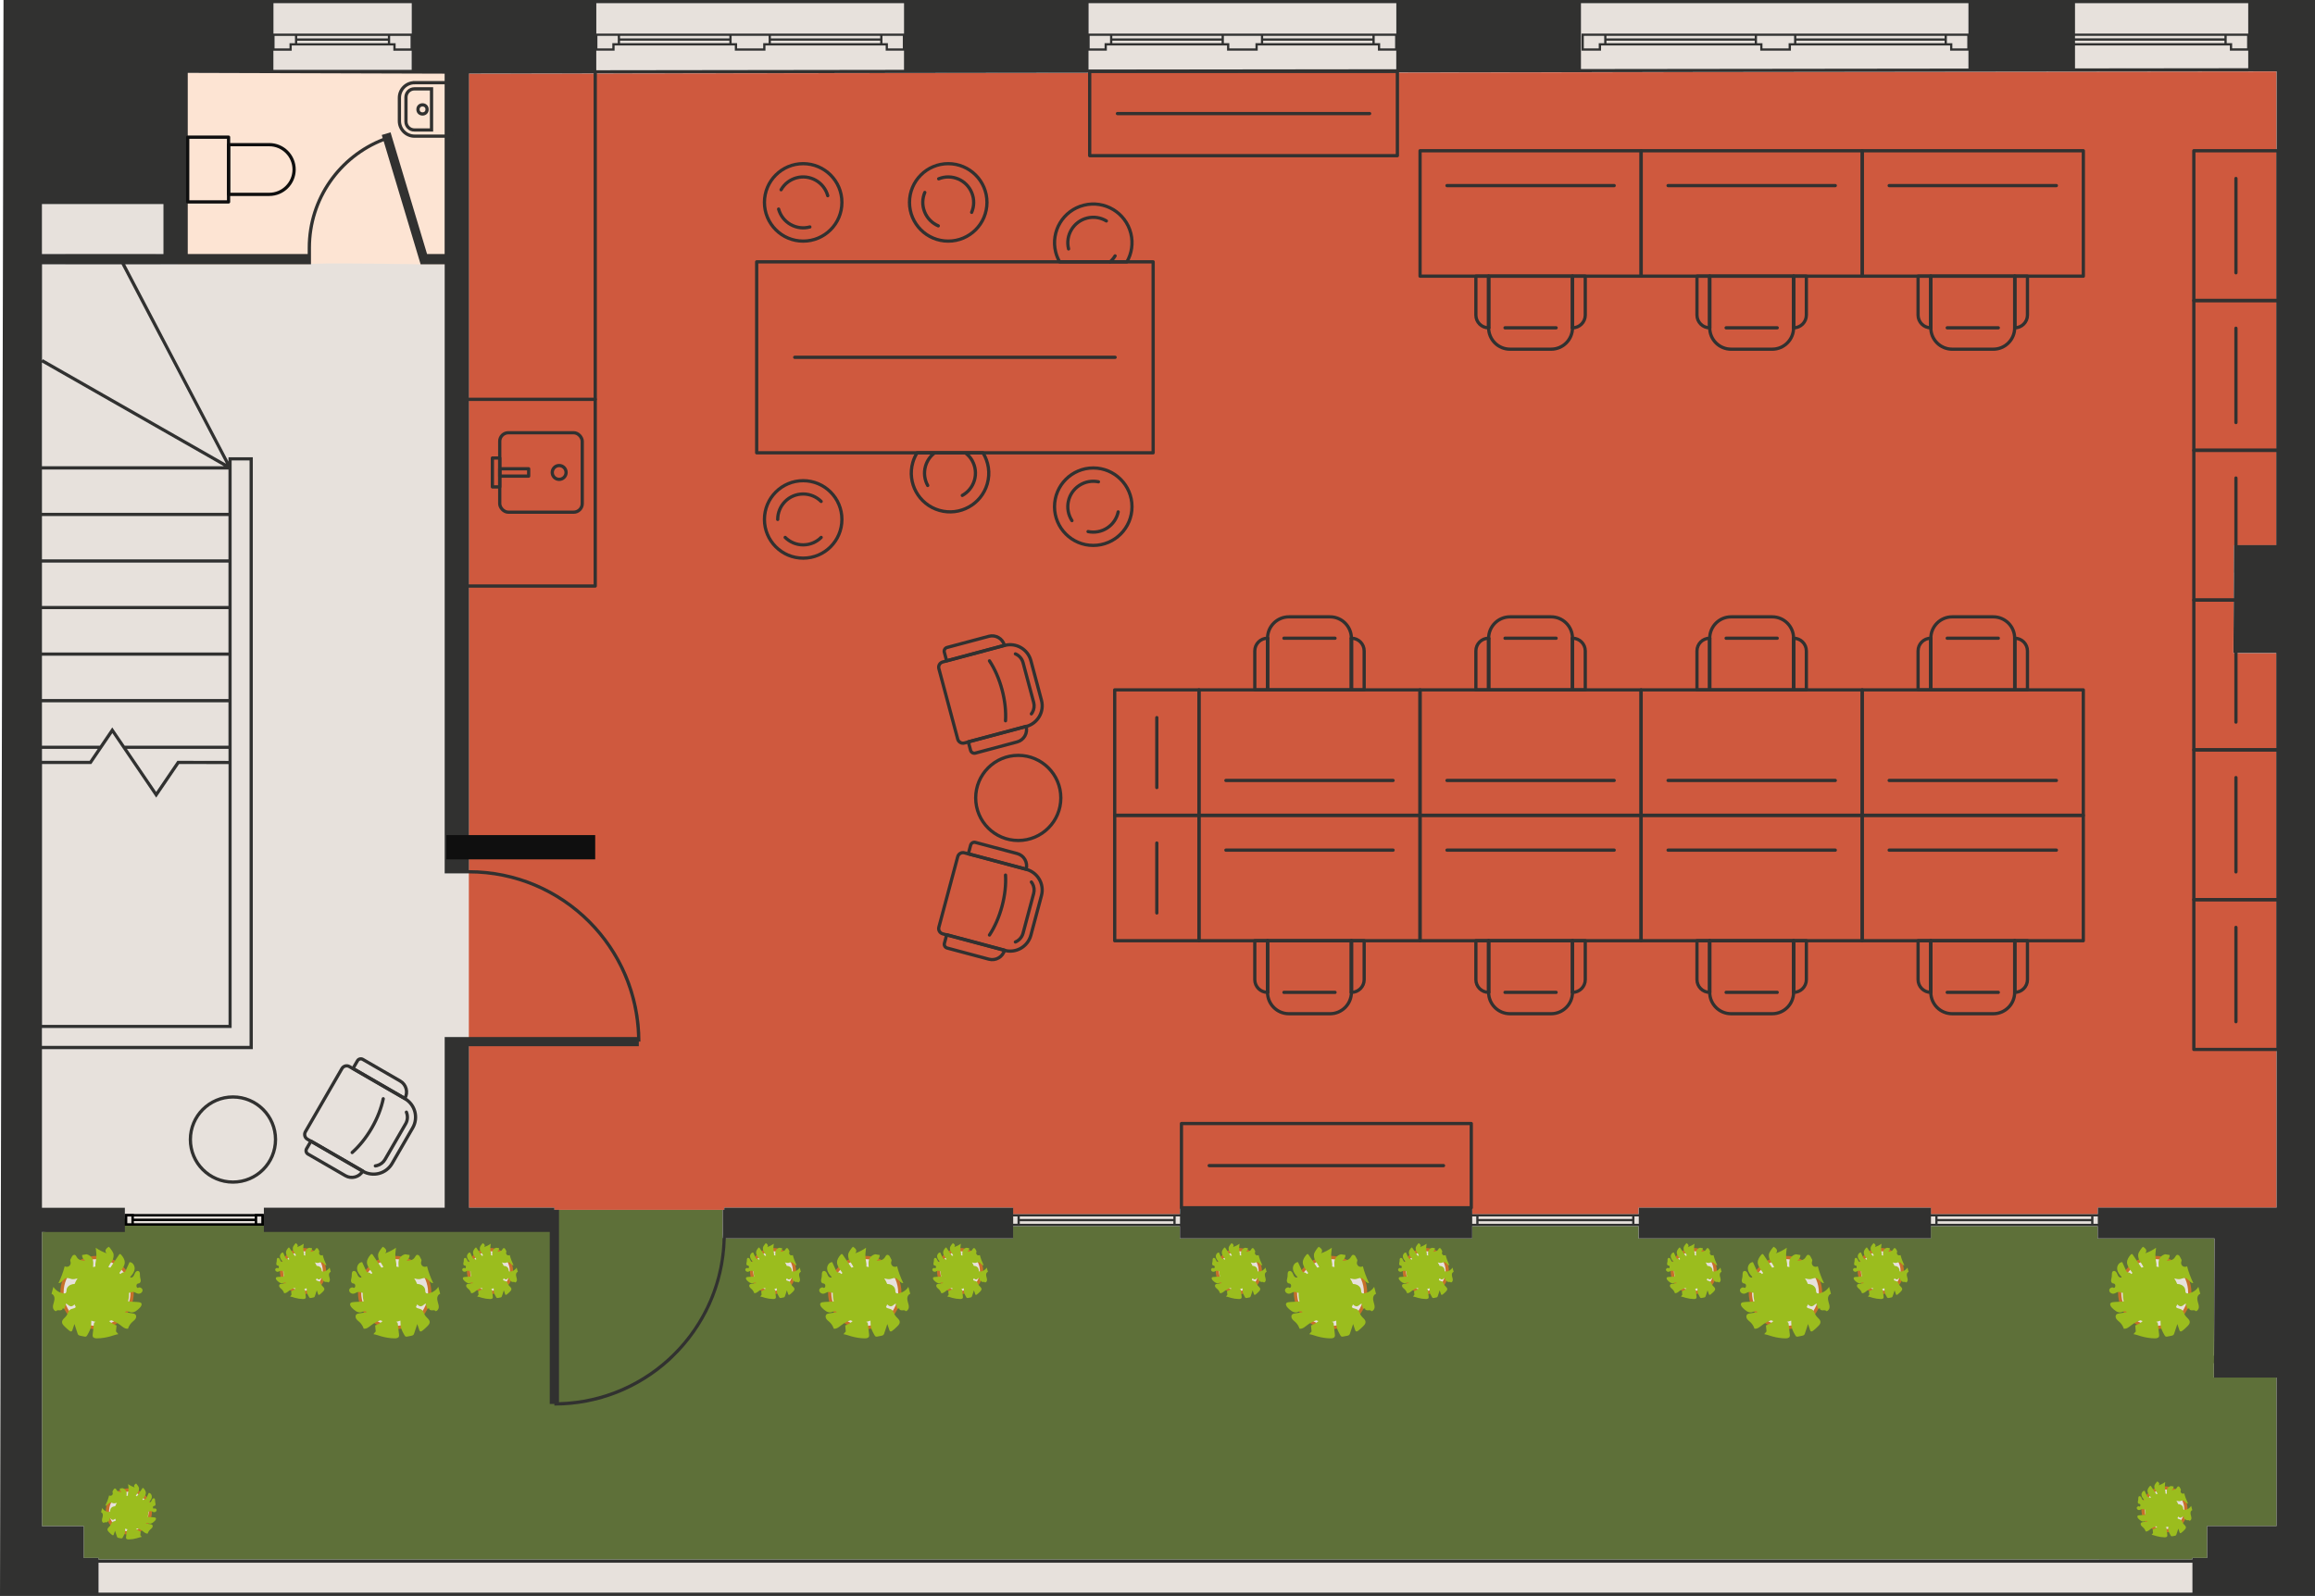 <svg xmlns="http://www.w3.org/2000/svg" viewBox="835.79 596.37 712.42 491.26"><defs><style>.e{stroke:#0f0f0f;}.e,.f{stroke-linecap:round;stroke-linejoin:round;}.e,.f,.g{fill:none;}.f,.g{stroke:#313130;}.h,.i,.j{fill:#e7e1dc;}.k{fill:#fde4d3;}.l{fill:#9bbd1e;}.m{fill:#cf593e;}.n{fill:#0f0f0f;}.o{fill:#313130;}.p{fill:#5e7039;}.q{mix-blend-mode:multiply;}.i{stroke:#c77029;}.i,.g,.j{stroke-miterlimit:10;}.r{isolation:isolate;}.j{stroke:#000;stroke-width:.75px;}</style></defs><g class="r"><g id="a"><g><polygon class="h" points="1026.24 606.72 1026.6 606.72 1060.22 606.72 1060.57 606.72 1072.67 606.72 1073.02 606.72 1106.64 606.72 1107 606.72 1108.68 606.72 1113.96 606.72 1113.96 597.37 1019.28 597.37 1019.28 606.72 1024.56 606.72 1026.24 606.72"/><rect class="h" x="1149.58" y="972.32" width="47.26" height=".77"/><polygon class="h" points="1109.03 611.28 1113.61 611.28 1113.61 610.03 1113.61 607.42 1108.68 607.42 1107.35 607.42 1107.35 609.67 1109.03 609.67 1109.03 610.03 1109.03 611.28"/><rect class="h" x="1073.02" y="607.42" width="33.62" height=".77"/><rect class="h" x="1178.1" y="607.42" width="33.62" height=".77"/><polygon class="h" points="1171.13 607.42 1171.13 610.03 1171.13 611.28 1175.71 611.28 1175.71 609.67 1176.06 609.67 1177.39 609.67 1177.39 607.42 1176.06 607.42 1171.13 607.42"/><polygon class="h" points="1214.1 611.28 1222.13 611.28 1222.13 609.67 1222.49 609.67 1223.81 609.67 1223.81 607.42 1212.42 607.42 1212.42 609.67 1214.1 609.67 1214.1 610.03 1214.1 611.28"/><rect class="h" x="1224.52" y="608.9" width="33.62" height=".77"/><rect class="h" x="1178.1" y="608.9" width="33.62" height=".77"/><rect class="h" x="1073.02" y="608.9" width="33.62" height=".77"/><polygon class="h" points="1147.55 970.84 1147.55 970.84 1147.55 973.09 1148.87 973.09 1148.87 970.84 1147.55 970.84"/><polygon class="h" points="1113.96 617.87 1113.96 611.98 1108.32 611.98 1108.32 611.63 1108.32 610.38 1107 610.38 1106.64 610.38 1073.02 610.38 1072.67 610.38 1071.34 610.38 1071.34 611.98 1061.9 611.98 1061.9 611.63 1061.9 610.38 1060.57 610.38 1060.22 610.38 1026.6 610.38 1026.24 610.38 1024.92 610.38 1024.92 611.98 1019.28 611.98 1019.28 617.87 980.07 617.87 980.07 618.05 1124.32 617.87 1113.96 617.87"/><rect class="h" x="1026.6" y="608.9" width="33.62" height=".77"/><rect class="h" x="1026.6" y="607.42" width="33.62" height=".77"/><polygon class="h" points="1019.63 607.42 1019.63 610.03 1019.63 611.28 1024.21 611.28 1024.21 609.67 1024.56 609.67 1025.89 609.67 1025.89 607.42 1024.56 607.42 1019.63 607.42"/><polygon class="h" points="1062.61 611.28 1070.64 611.28 1070.64 609.67 1070.99 609.67 1072.32 609.67 1072.32 607.42 1060.93 607.42 1060.93 609.67 1062.61 609.67 1062.61 610.03 1062.61 611.28"/><polygon class="h" points="1265.46 611.98 1259.82 611.98 1259.82 611.63 1259.82 610.38 1258.5 610.38 1258.14 610.38 1224.52 610.38 1224.17 610.38 1222.84 610.38 1222.84 611.98 1213.4 611.98 1213.4 611.63 1213.4 610.38 1212.07 610.38 1211.72 610.38 1178.1 610.38 1177.74 610.38 1176.42 610.38 1176.42 611.98 1170.78 611.98 1170.78 617.81 1265.46 617.7 1265.46 611.98"/><rect class="h" x="1474.32" y="608.9" width="45.97" height=".77"/><polygon class="h" points="1527.61 611.98 1521.97 611.98 1521.97 611.63 1521.97 610.38 1520.65 610.38 1520.29 610.38 1474.32 610.38 1474.32 617.45 1527.61 617.38 1527.61 611.98"/><rect class="h" x="1474.32" y="607.42" width="45.97" height=".77"/><polygon class="h" points="1441.51 611.98 1435.87 611.98 1435.87 611.63 1435.87 610.38 1434.54 610.38 1434.19 610.38 1388.57 610.38 1388.21 610.38 1386.89 610.38 1386.89 611.98 1377.44 611.98 1377.44 611.63 1377.44 610.38 1376.11 610.38 1375.76 610.38 1330.14 610.38 1329.79 610.38 1328.46 610.38 1328.46 611.98 1322.47 611.98 1322.47 610.03 1322.47 606.72 1328.11 606.72 1329.79 606.72 1330.14 606.72 1375.76 606.72 1376.11 606.72 1388.21 606.72 1388.57 606.72 1434.19 606.72 1434.54 606.72 1436.22 606.72 1441.51 606.72 1441.51 597.37 1322.28 597.37 1322.28 617.63 1441.51 617.49 1441.51 611.98"/><rect class="h" x="866.12" y="1077.43" width="644.34" height="9.2"/><polygon class="h" points="1522.68 611.28 1527.26 611.28 1527.26 610.03 1527.26 607.42 1522.33 607.42 1521 607.42 1521 609.67 1522.68 609.67 1522.68 610.03 1522.68 611.28"/><polygon class="h" points="1436.57 611.28 1441.15 611.28 1441.15 610.03 1441.15 607.42 1436.22 607.42 1434.89 607.42 1434.89 609.67 1436.57 609.67 1436.57 610.03 1436.57 611.28"/><polygon class="h" points="1536.37 617.87 1536.37 617.87 1536.37 618.04 1536.37 617.87"/><polygon class="h" points="1520.65 606.72 1522.33 606.72 1527.61 606.72 1527.61 597.37 1474.32 597.37 1474.32 606.72 1520.29 606.72 1520.65 606.72"/><rect class="h" x="1388.57" y="608.9" width="45.62" height=".77"/><polygon class="h" points="1177.74 606.72 1178.1 606.72 1211.72 606.72 1212.07 606.72 1224.17 606.72 1224.52 606.72 1258.14 606.72 1258.5 606.72 1260.18 606.72 1265.46 606.72 1265.46 597.37 1170.78 597.37 1170.78 606.72 1176.06 606.72 1177.74 606.72"/><rect class="h" x="1388.57" y="607.42" width="45.62" height=".77"/><polygon class="h" points="1323.17 607.42 1323.17 610.03 1323.17 611.28 1327.75 611.28 1327.75 609.67 1328.11 609.67 1329.43 609.67 1329.43 607.42 1328.11 607.42 1323.17 607.42"/><polygon class="h" points="1260.53 611.28 1265.11 611.28 1265.11 610.03 1265.11 607.42 1260.18 607.42 1258.85 607.42 1258.85 609.67 1260.53 609.67 1260.53 610.03 1260.53 611.28"/><rect class="h" x="1330.14" y="608.9" width="45.62" height=".77"/><rect class="h" x="1224.52" y="607.42" width="33.62" height=".77"/><polygon class="h" points="1378.15 611.28 1386.18 611.28 1386.18 609.67 1386.53 609.67 1387.86 609.67 1387.86 607.42 1376.47 607.42 1376.47 609.67 1378.15 609.67 1378.15 610.03 1378.15 611.28"/><rect class="h" x="1330.14" y="607.42" width="45.62" height=".77"/><polygon class="h" points="906.09 831.58 890.89 831.55 883.84 841.9 870.34 822.04 863.89 831.55 848.71 831.55 848.71 831.55 848.71 911.84 906.09 911.84 906.09 831.58"/><rect class="h" x="848.71" y="798.22" width="57.38" height="13.33"/><rect class="h" x="848.71" y="740.89" width="57.38" height="13.33"/><rect class="h" x="848.71" y="769.56" width="57.38" height="13.33"/><rect class="h" x="1149.58" y="970.84" width="47.26" height=".77"/><rect class="h" x="848.71" y="755.22" width="57.38" height="13.33"/><path class="h" d="M855.9,677.75h-.02v32c7.54-.36,32.91-11.76,32.91-11.76l-3.54-20.24-1.46-1.56h0v-1.62h2.28v-15.36h-37.38v15.36h7.2v3.18Z"/><polygon class="h" points="853.05 709.29 882.67 726.19 885.26 700.93 873.17 677.75 868.18 677.75 853.05 677.75 848.71 677.75 848.71 707.39 848.95 706.96 853.05 709.29"/><polygon class="h" points="848.71 707.97 848.71 739.89 904.66 739.89 848.71 707.97"/><path class="h" d="M905.31,739.11l-23.7-45.12c-4.81,9.63-14.6,16.34-25.99,16.77l49.69,28.35Z"/><polygon class="h" points="870.34 820.26 874.17 825.89 906.09 825.89 906.09 812.56 848.71 812.56 848.71 825.89 866.52 825.89 870.34 820.26"/><path class="h" d="M872.35,968.14h1.87v51.6c11.63-.37,22.13-5.22,29.81-12.9,7.99-7.99,12.94-19.03,12.94-31.23v-7.47h55.64v-52.52h59.21c-.37-13.74-6.07-26.14-15.13-35.2-9.37-9.37-22.31-15.17-36.61-15.17h-7.47v-187.5h-7.41v-.06h0l-11.36-37.85c-13.09,5.14-22.37,17.89-22.37,32.8v5.1h-46.66v2.7c0,4.52-1,8.8-2.77,12.66l.19-.1,23.86,45.44v-1.31h7.49v182.2h-64.88v48.81h23.64Z"/><polygon class="h" points="890.36 830.55 906.09 830.58 906.09 826.89 874.85 826.89 883.84 840.12 890.36 830.55"/><polygon class="h" points="912.58 738.13 907.09 738.13 907.09 912.84 848.71 912.84 848.71 918.33 912.58 918.33 912.58 738.13"/><polygon class="h" points="865.84 826.89 848.71 826.89 848.71 830.55 863.36 830.55 865.84 826.89"/><rect class="h" x="848.71" y="783.89" width="57.38" height="13.33"/><rect class="h" x="1338.73" y="970.84" width="1.33" height="2.25"/><polygon class="h" points="1429.99 970.84 1429.99 970.84 1429.99 973.09 1431.31 973.09 1431.31 970.84 1429.99 970.84"/><rect class="h" x="1290.76" y="970.84" width="47.26" height=".77"/><rect class="h" x="1432.02" y="972.32" width="47.26" height=".77"/><rect class="h" x="1432.02" y="970.84" width="47.26" height=".77"/><rect class="h" x="1197.55" y="970.84" width="1.33" height="2.25"/><rect class="h" x="1290.76" y="972.32" width="47.26" height=".77"/><rect class="h" x="1288.81" y="970.84" width="1.24" height="2.25"/><path class="h" d="M956.37,638.47h0l10.83,36.1h5.39v-55.52l-79.05,.1v55.42h36.91v-1.92c0-15.37,9.57-28.5,23.08-33.76l-.29-.96,2.71-.81,.4,1.36Z"/><polygon class="h" points="920.28 607.42 920.28 610.03 920.28 611.28 924.86 611.28 924.86 609.67 925.21 609.67 926.54 609.67 926.54 607.42 925.21 607.42 920.28 607.42"/><rect class="h" x="1479.99" y="970.84" width="1.33" height="2.25"/><rect class="h" x="927.25" y="607.42" width="27.9" height=".77"/><polygon class="h" points="893.55 618.15 972.6 618.05 972.6 617.87 962.46 617.87 962.46 611.98 956.82 611.98 956.82 611.63 956.82 610.38 955.5 610.38 955.14 610.38 927.25 610.38 926.89 610.38 925.57 610.38 925.57 611.98 919.92 611.98 919.92 617.87 893.04 617.87 893.04 618.65 893.55 618.65 893.55 618.15"/><rect class="h" x="927.25" y="608.9" width="27.9" height=".77"/><polygon class="h" points="957.53 611.28 962.11 611.28 962.11 610.03 962.11 607.42 957.18 607.42 955.85 607.42 955.85 609.67 957.53 609.67 957.53 610.03 957.53 611.28"/><polygon class="h" points="926.89 606.72 927.25 606.72 955.14 606.72 955.5 606.72 957.18 606.72 962.46 606.72 962.46 597.37 919.92 597.37 919.92 606.72 925.21 606.72 926.89 606.72"/></g><path class="k" d="M890.53,618.75v59h40.12c-.04-.64,35.84,0,35.84,0h8.64v-59h-84.59Z"/><polygon class="m" points="980.07 968.14 1006.36 968.14 1006.36 968.81 1058.15 968.81 1058.65 968.81 1058.65 968.14 1147.55 968.14 1147.55 970.14 1149.23 970.14 1149.58 970.14 1196.84 970.14 1197.19 970.14 1198.87 970.14 1198.87 968.14 1288.81 968.14 1288.81 970.14 1290.4 970.14 1290.76 970.14 1338.02 970.14 1338.37 970.14 1340.05 970.14 1340.05 968.14 1429.99 968.14 1429.99 970.14 1431.67 970.14 1432.02 970.14 1479.28 970.14 1479.64 970.14 1481.32 970.14 1481.32 968.14 1536.37 968.14 1536.37 928.41 1536.37 872.2 1536.37 797.41 1523.09 797.41 1523.27 764.2 1536.37 764.2 1536.37 711.65 1536.37 664.2 1536.37 618.37 980.07 619.04 980.07 968.14"/><polygon class="p" points="1517.09 1020.41 1517.1 1016 1517.24 1016 1517.24 1013.67 1517.11 1013.67 1517.24 977.6 1481.32 977.6 1481.32 973.8 1479.64 973.8 1479.28 973.8 1432.02 973.8 1429.99 973.8 1429.99 977.6 1340.05 977.6 1340.05 973.8 1338.37 973.8 1338.02 973.8 1290.76 973.8 1288.81 973.8 1288.81 977.6 1198.87 977.6 1198.87 973.8 1197.19 973.8 1196.84 973.8 1149.58 973.8 1147.55 973.8 1147.55 977.6 1059.11 977.6 1058.13 977.46 1058.15 968.81 1007.78 968.81 873.36 971.5 848.71 975.6 848.71 1021.45 848.71 1066.13 861.56 1066.13 861.56 1075.93 866.12 1075.93 866.12 1076.43 1510.45 1076.43 1510.45 1075.93 1515.01 1075.93 1515.01 1066.13 1536.37 1066.13 1536.37 1020.41 1517.09 1020.41"/></g><g id="b" class="q"><rect class="f" x="1100.27" y="645.35" width="58.78" height="122.01" transform="translate(423.3 1836.02) rotate(-90)"/><path class="f" d="M1082.96,744.34c6.58,0,11.92,5.33,11.92,11.92,0,6.58-5.33,11.92-11.92,11.92-6.58,0-11.92-5.33-11.92-11.92,0-6.58,5.33-11.92,11.92-11.92Z"/><path class="f" d="M1075.12,756.26c0-2.16,.88-4.12,2.29-5.54,1.42-1.42,3.38-2.29,5.54-2.29,2.16,0,4.12,.88,5.54,2.29"/><path class="f" d="M1088.5,761.8c-1.42,1.42-3.38,2.29-5.54,2.29-2.16,0-4.12-.88-5.54-2.29"/><path class="f" d="M1135,738.22c.97,1.75,1.27,3.88,.67,5.96-.6,2.08-1.98,3.72-3.74,4.69,1.75-.97,3.14-2.61,3.74-4.69,.6-2.08,.3-4.2-.67-5.96-.53-.96-1.27-1.8-2.16-2.47h-9.39c-1.32,.99-2.34,2.39-2.84,4.1-.6,2.08-.3,4.2,.67,5.96-.97-1.75-1.27-3.88-.67-5.96,.49-1.71,1.52-3.11,2.84-4.1h-5.43c-.56,.91-1.02,1.9-1.32,2.97-1.82,6.32,1.83,12.93,8.16,14.75,6.32,1.82,12.93-1.83,14.75-8.16,.97-3.36,.38-6.8-1.33-9.56h-5.42c.89,.67,1.63,1.51,2.16,2.47Z"/><circle class="f" cx="1172.23" cy="752.34" r="11.92"/><path class="f" d="M1165.67,756.63c-1.18-1.81-1.52-3.93-1.11-5.89,.41-1.96,1.57-3.77,3.38-4.95s3.93-1.52,5.89-1.11"/><path class="f" d="M1179.9,753.94c-.41,1.96-1.57,3.77-3.38,4.95-1.81,1.18-3.93,1.52-5.89,1.11"/><circle class="f" cx="1082.96" cy="658.67" r="11.92"/><path class="f" d="M1076.16,654.78c1.07-1.88,2.81-3.14,4.74-3.67,1.93-.53,4.07-.31,5.95,.76,1.88,1.07,3.14,2.81,3.67,4.74"/><path class="f" d="M1085.02,666.23c-1.93,.53-4.07,.31-5.95-.76-1.88-1.07-3.14-2.81-3.67-4.74"/><circle class="f" cx="1127.6" cy="658.67" r="11.92"/><path class="f" d="M1124.66,651.41c2.01-.81,4.15-.73,6,.05s3.39,2.27,4.2,4.28c.81,2.01,.73,4.15-.05,6"/><path class="f" d="M1124.54,665.89c-1.85-.78-3.39-2.27-4.2-4.28-.81-2.01-.73-4.15,.05-6"/><path class="f" d="M1169.35,659.53c-6.39,1.59-10.27,8.06-8.68,14.44,.27,1.08,.69,2.08,1.21,3h20.71c1.46-2.57,1.98-5.67,1.21-8.76-1.59-6.39-8.06-10.27-14.44-8.68Zm6.92,4.85c-1.72-1.03-3.83-1.41-5.93-.89-2.1,.52-3.79,1.85-4.82,3.57-1.03,1.72-1.41,3.83-.89,5.93-.52-2.1-.15-4.21,.89-5.93,1.03-1.72,2.72-3.04,4.82-3.57,2.1-.52,4.21-.15,5.93,.89Z"/><path class="f" d="M1178.95,675.13c-.41,.69-.93,1.31-1.53,1.84"/><line class="f" x1="1080.36" y1="706.36" x2="1178.96" y2="706.36"/><path class="f" d="M960.39,934.56h0c3.15,1.82,4.22,5.85,2.4,9l-6.33,10.95c-1.82,3.15-5.85,4.22-9,2.4h0l-17.07-9.87c-.8-.46-1.08-1.49-.61-2.3l11.24-19.44c.46-.8,1.49-1.08,2.3-.61l17.07,9.87Z"/><path class="f" d="M937.74,944.79h2.73v18.42h0c-2.17,0-3.92-1.76-3.92-3.92v-13.3c0-.66,.54-1.2,1.2-1.2Z" transform="translate(-357.19 1288.8) rotate(-59.96)"/><path class="f" d="M951.44,919.05h2.73c.66,0,1.2,.54,1.2,1.2v13.3c0,2.17-1.76,3.92-3.92,3.92h0v-18.42h0Z" transform="translate(-327.47 1288.83) rotate(-59.96)"/><circle class="f" cx="907.48" cy="947.14" r="13.1"/><path class="f" d="M951.3,955.26c.17-.02,.34-.06,.51-.1,1.05-.28,1.94-.96,2.48-1.9l6.33-10.95c.66-1.13,.7-2.46,.24-3.59"/><path class="f" d="M944.17,951.14c2.17-1.93,4.27-4.5,6.04-7.56,1.76-3.05,2.93-6.15,3.52-8.99"/><g><path class="f" d="M1361.94,901.84h0c0,3.64,2.95,6.58,6.58,6.58h12.65c3.64,0,6.58-2.95,6.58-6.58h0"/><g><polygon class="f" points="1387.76 885.94 1387.76 901.84 1387.76 885.94 1387.76 885.94"/><polyline class="f" points="1387.76 901.84 1387.76 885.94 1361.94 885.94 1361.94 901.84"/><path class="f" d="M1358.29,885.94h-.27v11.98c0,2.17,1.76,3.92,3.92,3.92v-15.9h-3.65Z"/><polygon class="f" points="1361.94 885.94 1361.94 901.84 1361.94 885.94 1361.94 885.94"/><path class="f" d="M1387.76,901.84c2.17,0,3.92-1.76,3.92-3.92v-11.98h-3.92v15.9Z"/></g></g><rect class="f" x="1355.55" y="832.62" width="38.61" height="68.04" transform="translate(2241.49 -508.21) rotate(90)"/><line class="f" x1="1366.99" y1="901.84" x2="1382.71" y2="901.84"/><line class="f" x1="1349.13" y1="858.06" x2="1400.58" y2="858.06"/><g><path class="f" d="M1293.9,901.84h0c0,3.64,2.95,6.58,6.58,6.58h12.65c3.64,0,6.58-2.95,6.58-6.58h0"/><g><polygon class="f" points="1319.72 885.94 1319.72 901.84 1319.72 885.94 1319.72 885.94"/><polyline class="f" points="1319.72 901.84 1319.72 885.94 1293.9 885.94 1293.9 901.84"/><path class="f" d="M1290.25,885.94h-.27v11.98c0,2.17,1.76,3.92,3.92,3.92v-15.9h-3.65Z"/><polygon class="f" points="1293.9 885.94 1293.9 901.84 1293.9 885.94 1293.9 885.94"/><path class="f" d="M1319.72,901.84c2.17,0,3.92-1.76,3.92-3.92v-11.98h-3.92v15.9Z"/></g></g><rect class="f" x="1287.51" y="832.62" width="38.61" height="68.04" transform="translate(2173.45 -440.17) rotate(90)"/><line class="f" x1="1298.95" y1="901.84" x2="1314.67" y2="901.84"/><line class="f" x1="1281.09" y1="858.06" x2="1332.54" y2="858.06"/><g><path class="f" d="M1361.94,792.83h0c0-3.64,2.95-6.58,6.58-6.58h12.65c3.64,0,6.58,2.95,6.58,6.58h0"/><g><polygon class="f" points="1387.76 808.73 1387.76 792.83 1387.76 808.73 1387.76 808.73"/><polyline class="f" points="1387.76 792.83 1387.76 808.73 1361.94 808.73 1361.94 792.83"/><path class="f" d="M1358.29,808.73h-.27v-11.98c0-2.17,1.76-3.92,3.92-3.92v15.9h-3.65Z"/><polygon class="f" points="1361.94 808.73 1361.94 792.83 1361.94 808.73 1361.94 808.73"/><path class="f" d="M1387.76,792.83c2.17,0,3.92,1.76,3.92,3.92v11.98h-3.92v-15.9Z"/></g></g><rect class="f" x="1355.55" y="794.01" width="38.61" height="68.04" transform="translate(546.82 2202.89) rotate(-90)"/><line class="f" x1="1366.99" y1="792.83" x2="1382.71" y2="792.83"/><line class="f" x1="1349.13" y1="836.61" x2="1400.58" y2="836.61"/><g><path class="f" d="M1429.98,901.84h0c0,3.64,2.95,6.58,6.58,6.58h12.65c3.64,0,6.58-2.95,6.58-6.58h0"/><g><polygon class="f" points="1455.8 885.94 1455.8 901.84 1455.8 885.94 1455.8 885.94"/><polyline class="f" points="1455.8 901.84 1455.8 885.94 1429.98 885.94 1429.98 901.84"/><path class="f" d="M1426.33,885.94h-.27v11.98c0,2.17,1.76,3.92,3.92,3.92v-15.9h-3.65Z"/><polygon class="f" points="1429.98 885.94 1429.98 901.84 1429.98 885.94 1429.98 885.94"/><path class="f" d="M1455.8,901.84c2.17,0,3.92-1.76,3.92-3.92v-11.98h-3.92v15.9Z"/></g></g><rect class="f" x="1423.59" y="832.62" width="38.61" height="68.04" transform="translate(2309.53 -576.25) rotate(90)"/><line class="f" x1="1435.03" y1="901.84" x2="1450.75" y2="901.84"/><line class="f" x1="1417.17" y1="858.06" x2="1468.62" y2="858.06"/><g><path class="f" d="M1429.98,792.83h0c0-3.64,2.95-6.58,6.58-6.58h12.65c3.64,0,6.58,2.95,6.58,6.58h0"/><g><polygon class="f" points="1455.8 808.73 1455.8 792.83 1455.8 808.73 1455.8 808.73"/><polyline class="f" points="1455.8 792.83 1455.8 808.73 1429.98 808.73 1429.98 792.83"/><path class="f" d="M1426.33,808.73h-.27v-11.98c0-2.17,1.76-3.92,3.92-3.92v15.9h-3.65Z"/><polygon class="f" points="1429.98 808.73 1429.98 792.83 1429.98 808.73 1429.98 808.73"/><path class="f" d="M1455.8,792.83c2.17,0,3.92,1.76,3.92,3.92v11.98h-3.92v-15.9Z"/></g></g><rect class="f" x="1423.59" y="794.01" width="38.61" height="68.04" transform="translate(614.86 2270.93) rotate(-90)"/><line class="f" x1="1435.03" y1="792.83" x2="1450.75" y2="792.83"/><line class="f" x1="1417.17" y1="836.61" x2="1468.62" y2="836.61"/><g><path class="f" d="M1293.9,792.83h0c0-3.64,2.95-6.58,6.58-6.58h12.65c3.64,0,6.58,2.95,6.58,6.58h0"/><g><polygon class="f" points="1319.72 808.73 1319.72 792.83 1319.72 808.73 1319.72 808.73"/><polyline class="f" points="1319.72 792.83 1319.72 808.73 1293.9 808.73 1293.9 792.83"/><path class="f" d="M1290.25,808.73h-.27v-11.98c0-2.17,1.76-3.92,3.92-3.92v15.9h-3.65Z"/><polygon class="f" points="1293.9 808.73 1293.9 792.83 1293.9 808.73 1293.9 808.73"/><path class="f" d="M1319.72,792.83c2.17,0,3.92,1.76,3.92,3.92v11.98h-3.92v-15.9Z"/></g></g><rect class="f" x="1287.51" y="794.01" width="38.61" height="68.04" transform="translate(478.78 2134.85) rotate(-90)"/><line class="f" x1="1298.95" y1="792.83" x2="1314.67" y2="792.83"/><line class="f" x1="1281.09" y1="836.61" x2="1332.54" y2="836.61"/><g><path class="f" d="M1225.86,901.84h0c0,3.64,2.95,6.58,6.58,6.58h12.65c3.64,0,6.58-2.95,6.58-6.58h0"/><g><polygon class="f" points="1251.68 885.94 1251.68 901.84 1251.68 885.94 1251.68 885.94"/><polyline class="f" points="1251.68 901.84 1251.68 885.94 1225.86 885.94 1225.86 901.84"/><path class="f" d="M1222.21,885.94h-.27v11.98c0,2.17,1.76,3.92,3.92,3.92v-15.9h-3.65Z"/><polygon class="f" points="1225.86 885.94 1225.86 901.84 1225.86 885.94 1225.86 885.94"/><path class="f" d="M1251.68,901.84c2.17,0,3.92-1.76,3.92-3.92v-11.98h-3.92v15.9Z"/></g></g><rect class="f" x="1219.47" y="832.62" width="38.61" height="68.04" transform="translate(2105.41 -372.13) rotate(90)"/><line class="f" x1="1230.91" y1="901.84" x2="1246.63" y2="901.84"/><line class="f" x1="1213.05" y1="858.06" x2="1264.5" y2="858.06"/><g><path class="f" d="M1225.86,792.83h0c0-3.64,2.95-6.58,6.58-6.58h12.65c3.64,0,6.58,2.95,6.58,6.58h0"/><g><polygon class="f" points="1251.68 808.73 1251.68 792.83 1251.68 808.73 1251.68 808.73"/><polyline class="f" points="1251.68 792.83 1251.68 808.73 1225.86 808.73 1225.86 792.83"/><path class="f" d="M1222.21,808.73h-.27v-11.98c0-2.17,1.76-3.92,3.92-3.92v15.9h-3.65Z"/><polygon class="f" points="1225.86 808.73 1225.86 792.83 1225.86 808.73 1225.86 808.73"/><path class="f" d="M1251.68,792.83c2.17,0,3.92,1.76,3.92,3.92v11.98h-3.92v-15.9Z"/></g></g><rect class="f" x="1219.47" y="794.01" width="38.61" height="68.04" transform="translate(410.74 2066.81) rotate(-90)"/><line class="f" x1="1230.91" y1="792.83" x2="1246.63" y2="792.83"/><line class="f" x1="1213.05" y1="836.61" x2="1264.5" y2="836.61"/><rect class="f" x="1205.51" y="583.99" width="25.92" height="94.69" transform="translate(587.14 1849.8) rotate(-90)"/><rect class="f" x="979.5" y="618.37" width="39.47" height="158.39"/><rect class="f" x="989.58" y="729.58" width="25.39" height="24.45" rx="2.64" ry="2.64"/><line class="f" x1="1179.67" y1="631.33" x2="1257.28" y2="631.33"/><rect class="f" x="1231" y="910.58" width="25.92" height="89.19" transform="translate(288.79 2199.14) rotate(-90)"/><line class="f" x1="1207.91" y1="955.17" x2="1280.02" y2="955.17"/><circle class="f" cx="1007.87" cy="741.8" r="2.13"/><rect class="f" x="989.58" y="740.67" width="8.9" height="2.26"/><rect class="f" x="984" y="740.67" width="8.9" height="2.26" transform="translate(1730.25 -246.65) rotate(90)"/><line class="f" x1="1018.96" y1="719.29" x2="979.5" y2="719.29"/><rect class="f" x="1178.83" y="808.73" width="25.92" height="38.61"/><rect class="f" x="1178.83" y="847.34" width="25.92" height="38.61"/><line class="f" x1="1191.79" y1="817.27" x2="1191.79" y2="838.8"/><line class="f" x1="1191.79" y1="855.87" x2="1191.79" y2="877.4"/><g><path class="f" d="M1429.98,697.28h0c0,3.64,2.95,6.58,6.58,6.58h12.65c3.64,0,6.58-2.95,6.58-6.58h0"/><g><polygon class="f" points="1455.8 681.38 1455.8 697.28 1455.8 681.38 1455.8 681.38"/><polyline class="f" points="1455.8 697.28 1455.8 681.38 1429.98 681.38 1429.98 697.28"/><path class="f" d="M1426.33,681.38h-.27v11.98c0,2.17,1.76,3.92,3.92,3.92v-15.9h-3.65Z"/><polygon class="f" points="1429.98 681.38 1429.98 697.28 1429.98 681.38 1429.98 681.38"/><path class="f" d="M1455.8,697.28c2.17,0,3.92-1.76,3.92-3.92v-11.98h-3.92v15.9Z"/></g></g><rect class="f" x="1423.59" y="628.05" width="38.61" height="68.04" transform="translate(2104.97 -780.82) rotate(90)"/><line class="f" x1="1435.03" y1="697.28" x2="1450.75" y2="697.28"/><line class="f" x1="1417.17" y1="653.5" x2="1468.62" y2="653.5"/><g><path class="f" d="M1361.94,697.28h0c0,3.64,2.95,6.58,6.58,6.58h12.65c3.64,0,6.58-2.95,6.58-6.58h0"/><g><polygon class="f" points="1387.76 681.38 1387.76 697.28 1387.76 681.38 1387.76 681.38"/><polyline class="f" points="1387.76 697.28 1387.76 681.38 1361.94 681.38 1361.94 697.28"/><path class="f" d="M1358.29,681.38h-.27v11.98c0,2.17,1.76,3.92,3.92,3.92v-15.9h-3.65Z"/><polygon class="f" points="1361.94 681.38 1361.94 697.28 1361.94 681.38 1361.94 681.38"/><path class="f" d="M1387.76,697.28c2.17,0,3.92-1.76,3.92-3.92v-11.98h-3.92v15.9Z"/></g></g><rect class="f" x="1355.55" y="628.05" width="38.61" height="68.04" transform="translate(2036.93 -712.78) rotate(90)"/><line class="f" x1="1366.99" y1="697.28" x2="1382.71" y2="697.28"/><line class="f" x1="1349.13" y1="653.5" x2="1400.58" y2="653.5"/><g><path class="f" d="M1293.9,697.28h0c0,3.64,2.95,6.58,6.58,6.58h12.65c3.64,0,6.58-2.95,6.58-6.58h0"/><g><polygon class="f" points="1319.72 681.38 1319.72 697.28 1319.72 681.38 1319.72 681.38"/><polyline class="f" points="1319.72 697.28 1319.72 681.38 1293.9 681.38 1293.9 697.28"/><path class="f" d="M1290.25,681.38h-.27v11.98c0,2.17,1.76,3.92,3.92,3.92v-15.9h-3.65Z"/><polygon class="f" points="1293.9 681.38 1293.9 697.28 1293.9 681.38 1293.9 681.38"/><path class="f" d="M1319.72,697.28c2.17,0,3.92-1.76,3.92-3.92v-11.98h-3.92v15.9Z"/></g></g><rect class="f" x="1287.51" y="628.05" width="38.61" height="68.04" transform="translate(1968.89 -644.74) rotate(90)"/><line class="f" x1="1298.95" y1="697.28" x2="1314.67" y2="697.28"/><line class="f" x1="1281.09" y1="653.5" x2="1332.54" y2="653.5"/><rect class="f" x="1510.92" y="642.77" width="25.92" height="46.11"/><rect class="f" x="1510.92" y="688.88" width="25.92" height="46.11"/><line class="f" x1="1523.88" y1="651.31" x2="1523.88" y2="680.34"/><line class="f" x1="1523.88" y1="697.41" x2="1523.88" y2="726.44"/><rect class="f" x="1510.92" y="734.98" width="25.92" height="46.11"/><rect class="f" x="1510.92" y="781.09" width="25.92" height="46.11"/><line class="f" x1="1523.88" y1="743.52" x2="1523.88" y2="772.55"/><line class="f" x1="1523.88" y1="789.63" x2="1523.88" y2="818.65"/><rect class="f" x="1510.92" y="827.19" width="25.92" height="46.11"/><rect class="f" x="1510.92" y="873.3" width="25.92" height="46.11"/><line class="f" x1="1523.88" y1="835.73" x2="1523.88" y2="864.76"/><line class="f" x1="1523.88" y1="881.84" x2="1523.88" y2="910.87"/><path class="f" d="M1144.97,795.05h0c3.51-.94,7.12,1.15,8.06,4.66l3.26,12.22c.94,3.51-1.15,7.12-4.66,8.06h0l-19.05,5.09c-.9,.24-1.82-.29-2.06-1.19l-5.8-21.69c-.24-.9,.29-1.82,1.19-2.06l19.05-5.09Z"/><path class="f" d="M1142.48,815.06h2.73v18.42h0c-2.17,0-3.92-1.76-3.92-3.92v-13.3c0-.66,.54-1.2,1.2-1.2Z" transform="translate(641.97 2141.51) rotate(-104.96)"/><path class="f" d="M1133.61,786.32h2.73c.66,0,1.2,.54,1.2,1.2v13.3c0,2.17-1.76,3.92-3.92,3.92h0v-18.42h0Z" transform="translate(660.07 2097.95) rotate(-104.96)"/><circle class="f" cx="1149.15" cy="841.99" r="13.1"/><path class="f" d="M1153.19,816.11c.1-.14,.2-.28,.29-.43,.55-.94,.69-2.05,.41-3.1l-3.26-12.22c-.34-1.27-1.24-2.24-2.36-2.71"/><path class="f" d="M1145.23,818.24c.17-2.9-.16-6.2-1.08-9.61-.91-3.4-2.27-6.42-3.86-8.84"/><path class="f" d="M1144.97,888.92h0c3.51,.94,7.12-1.15,8.06-4.66l3.26-12.22c.94-3.51-1.15-7.12-4.66-8.06h0l-19.05-5.09c-.9-.24-1.82,.29-2.06,1.19l-5.8,21.69c-.24,.9,.29,1.82,1.19,2.06l19.05,5.09Z"/><path class="f" d="M1145.21,850.5h0v18.42h-2.73c-.66,0-1.2-.54-1.2-1.2v-13.3c0-2.17,1.76-3.92,3.92-3.92Z" transform="translate(2268.89 -22.92) rotate(104.96)"/><path class="f" d="M1133.61,879.23h0c2.17,0,3.92,1.76,3.92,3.92v13.3c0,.66-.54,1.2-1.2,1.2h-2.73v-18.42h0Z" transform="translate(2286.99 20.64) rotate(104.96)"/><path class="f" d="M1153.19,867.87c.1,.14,.2,.28,.29,.43,.55,.94,.69,2.05,.41,3.1l-3.26,12.22c-.34,1.27-1.24,2.24-2.36,2.71"/><path class="f" d="M1145.23,865.74c.17,2.9-.16,6.2-1.08,9.61s-2.27,6.42-3.86,8.84"/></g><g id="c"><path class="o" d="M836.87,596.37v.5l-1.08,490.76h712.42v-491.26H836.87Zm83.06,22.28v-6.67h5.64v-1.6h31.26v1.6h5.64v6.77l10.14-.88h-79.56l26.88,.78Zm35.93-8.98v-2.25h6.26v3.85h-4.58v-1.6h-1.68Zm-.71,0h-27.9v-.77h27.9v.77Zm0-1.48h-27.9v-.77h27.9v.77Zm-34.86,3.08v-3.85h6.26v2.25h-1.68v1.6h-4.58Zm99,7.59v-6.89h5.64v-1.6h36.98v1.6h9.45v-1.6h36.98v1.6h5.64v5.89l-133.89,.18,39.2,.83Zm41.65-9.2v-2.25h11.39v2.25h-1.68v1.6h-8.03v-1.6h-1.68Zm-.71,0h-33.62v-.77h33.62v.77Zm0-1.48h-33.62v-.77h33.62v.77Zm-40.59,3.08v-3.85h6.26v2.25h-1.68v1.6h-4.58Zm53.39-3.85h33.62v.77h-33.62v-.77Zm34.33,2.25v-2.25h6.26v3.85h-4.58v-1.6h-1.68Zm-34.33-.77h33.62v.77h-33.62v-.77Zm97.75,3.08h5.64v-1.6h36.98v1.6h9.45v-1.6h36.98v1.6h5.64v5.71l-94.69,.11v-5.83Zm41.65-2.31v-2.25h11.39v2.25h-1.68v1.6h-8.03v-1.6h-1.68Zm-.71,0h-33.62v-.77h33.62v.77Zm0-1.48h-33.62v-.77h33.62v.77Zm-40.59,3.08v-3.85h6.26v2.25h-1.68v1.6h-4.58Zm53.39-3.85h33.62v.77h-33.62v-.77Zm34.33,2.25v-2.25h6.26v3.85h-4.58v-1.6h-1.68Zm-34.33-.77h33.62v.77h-33.62v-.77Zm-251.92,65.67h-5.39l-10.83-36.1h0l-.4-1.35-2.71,.81,.29,.96c-13.51,5.26-23.08,18.4-23.08,33.76v1.92h-36.91v-55.75l79.05,.24v55.52Zm-116.7,0h-7.2v-15.36h37.38v15.36h-2.28m-35.1,238.27h58.38v-174.71h5.5v180.2h-63.88v-5.49Zm55.96-172.95h-55.96v-31.92l55.96,31.92Zm1.43,71.67h-57.38v-13.33h57.38v13.33Zm0-14.33h-57.38v-13.33h57.38v13.33Zm0-14.33h-57.38v-13.33h57.38v13.33Zm0-14.33h-57.38v-13.33h57.38v13.33Zm0-14.33h-57.38v-13.33h57.38v13.33Zm-57.38,72.67h17.14l-2.48,3.66h-14.65v-3.66Zm17.82-1h-17.82v-13.33h57.38v13.33h-31.92l-3.83-5.63-3.82,5.63Zm39.57,1v3.69l-15.73-.03-6.52,9.57-8.99-13.23h31.24Zm-57.38,4.66h15.18l6.46-9.51,13.5,19.86,7.05-10.35,15.2,.03v80.26h-57.38v-80.29Zm668.4,183.9l-.02,4.96h19.28v45.72h-21.36v9.8h-4.56v.5H866.12v-.5h-4.56v-9.8h-12.85v-90.53h25.51v-7.47h-25.51v-48.81h64.88v-182.2h-7.49v1.31l-32.59-62.23-.61,.98,32.43,61.91-49.69-28.35-2.57-1.47-4.09-2.34-.25,.43v-29.64h82.76v-5.1c0-14.92,9.27-27.67,22.37-32.8l11.36,37.85h0v.05h7.41v187.5h7.47c14.3,0,27.24,5.79,36.61,15.17,9.06,9.06,14.76,21.46,15.13,35.2h-59.21v52.52h-55.64v7.47h87.98v52.95h1.42v.5c13.65,0,26.1-5.19,35.47-13.69l.96-.92c9.77-9.33,15.96-22.36,16.32-36.85h88.43v-3.8h51.33v3.8h89.94v-3.8h51.24v3.8h89.94v-3.8h51.33v3.8h35.93l-.13,36.85m-369.56-41.36v-2.25h1.32v2.25h-1.32Zm2.03-2.25h47.26v.77h-47.26v-.77Zm0,1.48h47.26v.77h-47.26v-.77Zm47.97,.77v-2.25h1.33v2.25h-1.33Zm91.26-2.25h1.24v2.25h-1.24v-2.25Zm1.95,0h47.26v.77h-47.26v-.77Zm0,1.48h47.26v.77h-47.26v-.77Zm47.97,.77v-2.25h1.33v2.25h-1.33Zm91.26,0v-2.25h1.32v2.25h-1.32Zm2.03-2.25h47.26v.77h-47.26v-.77Zm0,1.48h47.26v.77h-47.26v-.77Zm47.97,.77v-2.25h1.33v2.25h-1.33Zm1.33-4.96v2h-51.33v-2h-89.94v2h-51.24v-2h-89.94v2h-51.33v-2h-88.9v.67h-.5v7.47c0,14.3-5.8,27.24-15.17,36.61-9.06,9.06-21.46,14.76-35.2,15.13v-59.21h-1.42v-.67h-26.29v-49.69h52.28v-1.42h.5c0-29.15-23.63-52.78-52.78-52.78v-245.21l556.3-.68v145.83h-13.1l-.19,33.21h13.28v170.73h-55.05Zm39.68-358.46v-2.25h6.26v3.85h-4.58v-1.6h-1.68Zm-.71-1.48h-45.97v-.77h45.97v.77Zm0,.71v.77h-45.97v-.77h45.97Zm0,1.48h1.68v1.6h5.64v5.4l-53.29,.06v-7.06h45.97Zm16.08,7.66v-.17h0v.17Zm-8.76-11.32h-53.29v-9.35h53.29v9.35Zm-86.11,0h-119.04v5.27h6v-1.6h48.98v1.6h9.45v-1.6h48.98v1.6h5.64v5.5l-119.23,.14v-20.26h119.23v9.35Zm-6.61,2.96v-2.25h6.26v3.85h-4.58v-1.6h-1.68Zm-.71,0h-45.62v-.77h45.62v.77Zm0-1.48h-45.62v-.77h45.62v.77Zm-57.72,1.48v-2.25h11.39v2.25h-1.68v1.6h-8.03v-1.6h-1.68Zm-.71,0h-45.62v-.77h45.62v.77Zm0-1.48h-45.62v-.77h45.62v.77Zm-46.33-.77v2.25h-1.68v1.6h-4.58v-3.85h6.26Zm-63.97-.71h-94.69v-9.35h94.69v9.35Zm-151.5,0h-94.69v-9.35h94.69v9.35Zm-151.5,0h-42.54v-9.35h42.54v9.35Zm-96.35,470.71h644.34v9.2H866.12v-9.2Z"/><g><rect class="h" x="874.59" y="970.46" width="42" height="2.83"/><path d="M916.21,970.83v2.08h-41.25v-2.08h41.25m.75-.75h-42.75v3.58h42.75v-3.58h0Z"/></g><g><rect class="h" x="874.59" y="970.46" width="2.02" height="2.83"/><path d="M876.23,970.83v2.08h-1.27v-2.08h1.27m.75-.75h-2.77v3.58h2.77v-3.58h0Z"/></g><g><rect class="h" x="914.57" y="970.46" width="2.02" height="2.83"/><path d="M916.21,970.83v2.08h-1.27v-2.08h1.27m.75-.75h-2.77v3.58h2.77v-3.58h0Z"/></g><line class="j" x1="876.64" y1="971.87" x2="914.47" y2="971.87"/><g><circle class="i" cx="1498.89" cy="994.25" r="10.79"/><path class="l" d="M1504.63,1007.31c.14-.13,.21-.33,.27-.51l.95-2.87,.63,1.87c.05,.14,.1,.29,.23,.37,.22,.14,.5-.02,.71-.18,.57-.45,1.1-.93,1.6-1.45,.32-.33,.64-.71,.65-1.17,.03-.83-.9-1.32-1.37-2.01-.43-.61-.55-1.47-1.17-1.88-.38-.24-.85-.26-1.27-.44-.16-.07-.31-.18-.42-.32,.14-.27,.26-.55,.37-.83,.39,.37,.79,.68,1.27,.58,.54-.11,.87-.68,1.4-.83,.1,.54,.25,1.06,.46,1.57l.59-.08c-.12,.39,.44,.62,.85,.59,.41-.04,.93-.09,1.11,.27,.54-.06,.92-.62,.97-1.16s-.13-1.08-.28-1.6c-.14-.48-.24-.99-.16-1.48,.09-.49,.41-.97,.88-1.12l-.57-2.15c-.69,1.14-1.95,1.91-3.28,2.02-.14,.01-.29,.01-.41-.05-.36-.17-.32-.68-.37-1.08-.11-.87-.93-1.51-1.79-1.69-.22-.05-.45-.07-.68-.08-.24-.61-.54-1.19-.9-1.71,.6,.15,1.21,.31,1.8,.21,.55-.1,1.08-.42,1.63-.31,.97,.19,1.44,1.63,2.43,1.54-.81-1.66-1.45-3.39-1.91-5.18-.41,.25-.97,.23-1.36-.05-.39-.29-.57-.82-.45-1.28,.04-.16,.12-.33,.12-.5,0-.2-.14-.38-.24-.56-.15-.26-.25-.56-.43-.8-.3-.39-.84-.47-1.1-.02-.29,.49-.54,.92-1.08,1.18-.55,.26-1.17,.31-1.77,.36,.58-.39,.96-1.08,.97-1.78l-1.37-.24c-.95,.19-1.76,.96-1.99,1.9-.16,.67-.05,1.36-.03,2.05-.23-.07-.47-.12-.71-.17,.01-.26,.01-.53,0-.79-.04-.5-.17-.99-.24-1.48-.17-1.17-.02-2.35,.13-3.52-1.03,.73-2.16,1.31-3.36,1.72,.36-.32,.82-1.19-.68-2.02-.37,.3-1.35,1.71-1.43,2.18-.1,.63,0,1.28,.27,1.85,.19,.4,.46,.76,.71,1.13,.23,.35,.44,.71,.62,1.08-.21,.06-.42,.12-.62,.2l-.1-.14c-.85-1.28-1.71-2.56-2.56-3.83-.06-.09-.13-.19-.24-.22-.18-.05-.34,.1-.46,.24-.55,.65-1.06,1.41-1.08,2.26-.02,.92,.54,1.74,1.07,2.49l.55,.78,.04,.06c-.12,.1-.23,.21-.34,.32-.2-.24-.45-.42-.76-.48-.17-.03-.34-.03-.49-.11-.19-.1-.29-.31-.38-.51-.39-.86-.78-1.72-1.17-2.57-.99,.03-1.66,1.14-1.56,2.12,.1,.98,.75,1.81,1.44,2.52-.32,.26-.82,.05-1.06-.28-.24-.33-.33-.75-.54-1.1-.21-.35-.62-.66-1-.52-.59,.22-.44,1.07-.5,1.7-.03,.39-.19,.75-.22,1.14-.03,.39,.13,.83,.5,.95,.12,.04,.25,.04,.37,.07,.6,.16,.6,1.21,0,1.37-.48-.47-1.44,.03-1.43,.71s.79,1.17,1.45,1.02c.54-.12,1-.57,1.56-.53,.32,.02,.6,.2,.91,.26,.09,.02,.18,.03,.26,.03-.04,.83,.04,1.68,.26,2.52,0,.03,.02,.06,.02,.09-.2,.04-.4,.07-.6,.09-.95,.09-1.91,.04-2.85,.19-.19,.03-.39,.07-.53,.2-.45,.4-.03,1.12,.4,1.54,.75,.75,1.69,1.57,2.73,1.35,.32-.07,.61-.23,.93-.29,.32-.07,.7,0,.88,.27l-2.28,.35c-.36,.06-.76,.13-.99,.41-.3,.36-.21,.92,.05,1.31,.26,.39,.66,.66,1,.98,.59,.55,1.03,1.25,1.27,2.02,.88,.15,1.65-.55,2.35-1.09,.83-.65,1.78-1.15,2.77-1.49,.22,.09,.45,.17,.69,.24-.65,.61-1.43,1.08-2.28,1.35l.18,1.83-.71,.84c.84,.15,1.65,.45,2.47,.69,1.31,.37,2.66,.58,4.02,.61,.51,.01,1.14-.07,1.34-.54,.09-.21,.07-.46,.04-.69-.12-1.1-.25-2.21-.37-3.31-.03-.27-.3-.63-.48-.43,0-.04-.01-.08-.02-.12,.16-.03,.32-.07,.47-.11,.29-.07,.57-.16,.84-.26,.02,.56,0,1.14,.07,1.68,.14,.99,.65,1.89,1.14,2.76,.11,.2,.25,.42,.47,.48,.13,.04,.28,.01,.41-.01l1.23-.24c.22-.04,.45-.09,.61-.24Z"/></g><g><circle class="i" cx="1501.89" cy="1060.99" r="6.6"/><path class="l" d="M1505.4,1068.98c.09-.08,.13-.2,.17-.31l.58-1.76,.38,1.14c.03,.09,.06,.18,.14,.23,.13,.09,.31-.01,.43-.11,.35-.27,.67-.57,.98-.89,.19-.2,.39-.44,.4-.72,.02-.51-.55-.81-.84-1.23-.26-.37-.33-.9-.72-1.15-.23-.15-.52-.16-.77-.27-.1-.04-.19-.11-.26-.19,.08-.16,.16-.33,.23-.51,.24,.23,.48,.42,.78,.36,.33-.06,.53-.42,.85-.51,.06,.33,.15,.65,.28,.96l.36-.05c-.07,.24,.27,.38,.52,.36,.25-.02,.57-.06,.68,.17,.33-.03,.56-.38,.59-.71s-.08-.66-.17-.98c-.08-.29-.15-.6-.1-.9,.05-.3,.25-.59,.54-.68l-.35-1.31c-.42,.7-1.19,1.17-2.01,1.23-.09,0-.17,0-.25-.03-.22-.11-.19-.42-.23-.66-.07-.53-.57-.92-1.09-1.03-.14-.03-.27-.04-.41-.05-.15-.37-.33-.73-.55-1.05,.37,.09,.74,.19,1.1,.13,.34-.06,.66-.26,1-.19,.59,.12,.88,.99,1.48,.94-.49-1.01-.89-2.07-1.17-3.16-.25,.16-.59,.14-.83-.03-.24-.17-.35-.5-.27-.78,.03-.1,.08-.2,.07-.3,0-.13-.08-.23-.15-.34-.09-.16-.15-.34-.27-.49-.18-.24-.51-.29-.67-.01-.18,.3-.33,.56-.66,.72-.33,.16-.71,.19-1.08,.22,.36-.24,.59-.66,.59-1.09l-.84-.14c-.58,.11-1.08,.59-1.22,1.16-.1,.41-.03,.83-.02,1.25-.14-.04-.29-.08-.43-.11,0-.16,0-.32,0-.49-.03-.3-.11-.6-.15-.9-.1-.71-.01-1.44,.08-2.15-.63,.45-1.32,.8-2.05,1.05,.22-.19,.5-.73-.41-1.24-.22,.19-.83,1.05-.87,1.33-.06,.38,0,.78,.17,1.13,.12,.25,.28,.47,.43,.69,.14,.21,.27,.43,.38,.66-.13,.04-.26,.08-.38,.12l-.06-.09-1.57-2.34c-.04-.06-.08-.12-.15-.14-.11-.03-.21,.06-.28,.15-.34,.4-.65,.86-.66,1.38-.01,.56,.33,1.06,.66,1.52l.34,.47,.03,.04c-.07,.06-.14,.13-.21,.19-.12-.15-.27-.25-.46-.29-.1-.02-.21-.02-.3-.06-.12-.06-.18-.19-.23-.31l-.72-1.57c-.6,.02-1.02,.7-.95,1.3,.06,.6,.46,1.11,.88,1.54-.2,.16-.5,.03-.65-.17-.15-.2-.2-.46-.33-.67-.13-.22-.38-.4-.61-.32-.36,.13-.27,.65-.3,1.04-.02,.24-.12,.46-.13,.7-.02,.24,.08,.51,.3,.58,.07,.02,.15,.02,.23,.04,.37,.1,.37,.74,0,.84-.3-.29-.88,.02-.87,.43s.48,.72,.89,.63c.33-.07,.61-.35,.95-.33,.19,.01,.37,.12,.56,.16,.05,.01,.11,.02,.16,.02-.02,.51,.03,1.03,.16,1.54v.06c-.11,.02-.23,.04-.35,.05-.58,.06-1.17,.03-1.74,.12-.12,.02-.24,.04-.32,.12-.28,.24-.02,.68,.24,.94,.46,.46,1.03,.96,1.67,.83,.2-.04,.38-.14,.57-.18,.2-.04,.43,0,.54,.16l-1.39,.21c-.22,.03-.46,.08-.61,.25-.19,.22-.13,.56,.03,.8,.16,.24,.4,.4,.61,.6,.36,.33,.63,.76,.78,1.23,.54,.09,1.01-.33,1.44-.67,.51-.4,1.09-.7,1.7-.91,.14,.06,.28,.11,.42,.15-.4,.37-.88,.66-1.4,.82l.11,1.12-.43,.51c.52,.09,1.01,.28,1.51,.42,.8,.23,1.63,.35,2.46,.37,.31,0,.7-.04,.82-.33,.06-.13,.04-.28,.03-.42l-.23-2.02c-.02-.17-.18-.39-.29-.26,0-.02,0-.05-.01-.07,.1-.02,.19-.04,.29-.06,.18-.04,.35-.1,.51-.16,.01,.34,0,.69,.04,1.03,.09,.61,.39,1.15,.7,1.68,.07,.12,.15,.26,.29,.29,.08,.02,.17,0,.25,0l.75-.15c.13-.03,.28-.06,.38-.15Z"/></g><g><circle class="i" cx="865.66" cy="994.25" r="10.79"/><path class="l" d="M859.92,1007.31c-.14-.13-.21-.33-.27-.51l-.95-2.87-.63,1.87c-.05,.14-.1,.29-.23,.37-.22,.14-.5-.02-.71-.18-.57-.45-1.1-.93-1.6-1.45-.32-.33-.64-.71-.65-1.17-.03-.83,.9-1.32,1.37-2.01,.43-.61,.55-1.47,1.17-1.88,.38-.24,.85-.26,1.27-.44,.16-.07,.31-.18,.42-.32-.14-.27-.26-.55-.37-.83-.39,.37-.79,.68-1.27,.58-.54-.11-.87-.68-1.4-.83-.1,.54-.25,1.06-.46,1.57l-.59-.08c.12,.39-.44,.62-.85,.59-.41-.04-.93-.09-1.11,.27-.54-.06-.92-.62-.97-1.16s.13-1.08,.28-1.6c.14-.48,.24-.99,.16-1.48-.09-.49-.41-.97-.88-1.12l.57-2.15c.69,1.14,1.95,1.91,3.28,2.02,.14,.01,.29,.01,.41-.05,.36-.17,.32-.68,.37-1.08,.11-.87,.93-1.51,1.79-1.69,.22-.05,.45-.07,.68-.08,.24-.61,.54-1.19,.9-1.71-.6,.15-1.21,.31-1.8,.21-.55-.1-1.08-.42-1.63-.31-.97,.19-1.44,1.63-2.43,1.54,.81-1.66,1.45-3.39,1.91-5.18,.41,.25,.97,.23,1.36-.05,.39-.29,.57-.82,.45-1.28-.04-.16-.12-.33-.12-.5,0-.2,.14-.38,.24-.56,.15-.26,.25-.56,.43-.8,.3-.39,.84-.47,1.1-.02,.29,.49,.54,.92,1.08,1.18,.55,.26,1.17,.31,1.77,.36-.58-.39-.96-1.08-.97-1.78l1.37-.24c.95,.19,1.76,.96,1.99,1.9,.16,.67,.05,1.36,.03,2.05,.23-.07,.47-.12,.71-.17-.01-.26-.01-.53,0-.79,.04-.5,.17-.99,.24-1.48,.17-1.17,.02-2.35-.13-3.52,1.03,.73,2.16,1.31,3.36,1.72-.36-.32-.82-1.19,.68-2.02,.37,.3,1.35,1.71,1.43,2.18,.1,.63,0,1.28-.27,1.85-.19,.4-.46,.76-.71,1.13-.23,.35-.44,.71-.62,1.08,.21,.06,.42,.12,.62,.2l.1-.14c.85-1.28,1.71-2.56,2.56-3.83,.06-.09,.13-.19,.24-.22,.18-.05,.34,.1,.46,.24,.55,.65,1.06,1.41,1.08,2.26,.02,.92-.54,1.74-1.07,2.49l-.55,.78-.04,.06c.12,.1,.23,.21,.34,.32,.2-.24,.45-.42,.76-.48,.17-.03,.34-.03,.49-.11,.19-.1,.29-.31,.38-.51,.39-.86,.78-1.72,1.17-2.57,.99,.03,1.66,1.14,1.56,2.12-.1,.98-.75,1.81-1.44,2.52,.32,.26,.82,.05,1.06-.28,.24-.33,.33-.75,.54-1.1,.21-.35,.62-.66,1-.52,.59,.22,.44,1.07,.5,1.7,.03,.39,.19,.75,.22,1.14,.03,.39-.13,.83-.5,.95-.12,.04-.25,.04-.37,.07-.6,.16-.6,1.21,0,1.37,.48-.47,1.44,.03,1.43,.71s-.79,1.17-1.45,1.02c-.54-.12-1-.57-1.56-.53-.32,.02-.6,.2-.91,.26-.09,.02-.18,.03-.26,.03,.04,.83-.04,1.68-.26,2.52,0,.03-.02,.06-.02,.09,.2,.04,.4,.07,.6,.09,.95,.09,1.91,.04,2.85,.19,.19,.03,.39,.07,.53,.2,.45,.4,.03,1.12-.4,1.54-.75,.75-1.69,1.57-2.73,1.35-.32-.07-.61-.23-.93-.29-.32-.07-.7,0-.88,.27l2.28,.35c.36,.06,.76,.13,.99,.41,.3,.36,.21,.92-.05,1.31-.26,.39-.66,.66-1,.98-.59,.55-1.03,1.25-1.27,2.02-.88,.15-1.65-.55-2.35-1.09-.83-.65-1.78-1.15-2.77-1.49-.22,.09-.45,.17-.69,.24,.65,.61,1.43,1.08,2.28,1.35l-.18,1.83,.71,.84c-.84,.15-1.65,.45-2.47,.69-1.31,.37-2.66,.58-4.02,.61-.51,.01-1.14-.07-1.34-.54-.09-.21-.07-.46-.04-.69,.12-1.1,.25-2.21,.37-3.31,.03-.27,.3-.63,.48-.43,0-.04,.01-.08,.02-.12-.16-.03-.32-.07-.47-.11-.29-.07-.57-.16-.84-.26-.02,.56,0,1.14-.07,1.68-.14,.99-.65,1.89-1.14,2.76-.11,.2-.25,.42-.47,.48-.13,.04-.28,.01-.41-.01l-1.23-.24c-.22-.04-.45-.09-.61-.24Z"/></g><g><circle class="i" cx="875.45" cy="1061.64" r="6.6"/><path class="l" d="M871.94,1069.63c-.09-.08-.13-.2-.17-.31l-.58-1.76-.38,1.14c-.03,.09-.06,.18-.14,.23-.13,.09-.31-.01-.43-.11-.35-.27-.67-.57-.98-.89-.19-.2-.39-.44-.4-.72-.02-.51,.55-.81,.84-1.23,.26-.37,.33-.9,.72-1.15,.23-.15,.52-.16,.77-.27,.1-.04,.19-.11,.26-.19-.08-.16-.16-.33-.23-.51-.24,.23-.48,.42-.78,.36-.33-.06-.53-.42-.85-.51-.06,.33-.15,.65-.28,.96l-.36-.05c.07,.24-.27,.38-.52,.36-.25-.02-.57-.06-.68,.17-.33-.03-.56-.38-.59-.71s.08-.66,.17-.98c.08-.29,.15-.6,.1-.9-.05-.3-.25-.59-.54-.68l.35-1.31c.42,.7,1.19,1.17,2.01,1.23,.09,0,.17,0,.25-.03,.22-.11,.19-.42,.23-.66,.07-.53,.57-.92,1.09-1.03,.14-.03,.27-.04,.41-.05,.15-.37,.33-.73,.55-1.05-.37,.09-.74,.19-1.1,.13-.34-.06-.66-.26-1-.19-.59,.12-.88,.99-1.48,.94,.49-1.01,.89-2.07,1.17-3.16,.25,.16,.59,.14,.83-.03,.24-.17,.35-.5,.27-.78-.03-.1-.08-.2-.07-.3,0-.13,.08-.23,.15-.34,.09-.16,.15-.34,.27-.49,.18-.24,.51-.29,.67-.01,.18,.3,.33,.56,.66,.72,.33,.16,.71,.19,1.08,.22-.36-.24-.59-.66-.59-1.09l.84-.14c.58,.11,1.08,.59,1.22,1.16,.1,.41,.03,.83,.02,1.25,.14-.04,.29-.08,.43-.11,0-.16,0-.32,0-.49,.03-.3,.11-.6,.15-.9,.1-.71,.01-1.44-.08-2.15,.63,.45,1.32,.8,2.05,1.05-.22-.19-.5-.73,.41-1.24,.22,.19,.83,1.05,.87,1.33,.06,.38,0,.78-.17,1.13-.12,.25-.28,.47-.43,.69-.14,.21-.27,.43-.38,.66,.13,.04,.26,.08,.38,.12l.06-.09,1.57-2.34c.04-.06,.08-.12,.15-.14,.11-.03,.21,.06,.28,.15,.34,.4,.65,.86,.66,1.38,.01,.56-.33,1.06-.66,1.52l-.34,.47-.03,.04c.07,.06,.14,.13,.21,.19,.12-.15,.27-.25,.46-.29,.1-.02,.21-.02,.3-.06,.12-.06,.18-.19,.23-.31l.72-1.57c.6,.02,1.02,.7,.95,1.3-.06,.6-.46,1.11-.88,1.54,.2,.16,.5,.03,.65-.17,.15-.2,.2-.46,.33-.67,.13-.22,.38-.4,.61-.32,.36,.13,.27,.65,.3,1.04,.02,.24,.12,.46,.13,.7,.02,.24-.08,.51-.3,.58-.07,.02-.15,.02-.23,.04-.37,.1-.37,.74,0,.84,.3-.29,.88,.02,.87,.43s-.48,.72-.89,.63c-.33-.07-.61-.35-.95-.33-.19,.01-.37,.12-.56,.16-.05,.01-.11,.02-.16,.02,.02,.51-.03,1.03-.16,1.54v.06c.11,.02,.23,.04,.35,.05,.58,.06,1.17,.03,1.74,.12,.12,.02,.24,.04,.32,.12,.28,.24,.02,.68-.24,.94-.46,.46-1.03,.96-1.67,.83-.2-.04-.38-.14-.57-.18-.2-.04-.43,0-.54,.16l1.39,.21c.22,.03,.46,.08,.61,.25,.19,.22,.13,.56-.03,.8-.16,.24-.4,.4-.61,.6-.36,.33-.63,.76-.78,1.23-.54,.09-1.01-.33-1.44-.67-.51-.4-1.09-.7-1.7-.91-.14,.06-.28,.11-.42,.15,.4,.37,.88,.66,1.4,.82l-.11,1.12,.43,.51c-.52,.09-1.01,.28-1.51,.42-.8,.23-1.63,.35-2.46,.37-.31,0-.7-.04-.82-.33-.06-.13-.04-.28-.03-.42l.23-2.02c.02-.17,.18-.39,.29-.26,0-.02,0-.05,.01-.07-.1-.02-.19-.04-.29-.06-.18-.04-.35-.1-.51-.16-.01,.34,0,.69-.04,1.03-.09,.61-.39,1.15-.7,1.68-.07,.12-.15,.26-.29,.29-.08,.02-.17,0-.25,0l-.75-.15c-.13-.03-.28-.06-.38-.15Z"/></g><g><circle class="i" cx="1385.24" cy="994.25" r="10.79"/><path class="l" d="M1390.98,1007.31c.14-.13,.21-.33,.27-.51l.95-2.87,.63,1.87c.05,.14,.1,.29,.23,.37,.22,.14,.5-.02,.71-.18,.57-.45,1.1-.93,1.6-1.45,.32-.33,.64-.71,.65-1.17,.03-.83-.9-1.32-1.37-2.01-.43-.61-.55-1.47-1.17-1.88-.38-.24-.85-.26-1.27-.44-.16-.07-.31-.18-.42-.32,.14-.27,.26-.55,.37-.83,.39,.37,.79,.68,1.27,.58,.54-.11,.87-.68,1.4-.83,.1,.54,.25,1.06,.46,1.57l.59-.08c-.12,.39,.44,.62,.85,.59,.41-.04,.93-.09,1.11,.27,.54-.06,.92-.62,.97-1.16s-.13-1.08-.28-1.6c-.14-.48-.24-.99-.16-1.48,.09-.49,.41-.97,.88-1.12l-.57-2.15c-.69,1.14-1.95,1.91-3.28,2.02-.14,.01-.29,.01-.41-.05-.36-.17-.32-.68-.37-1.08-.11-.87-.93-1.51-1.79-1.69-.22-.05-.45-.07-.68-.08-.24-.61-.54-1.19-.9-1.71,.6,.15,1.21,.31,1.8,.21,.55-.1,1.08-.42,1.63-.31,.97,.19,1.44,1.63,2.43,1.54-.81-1.66-1.45-3.39-1.91-5.18-.41,.25-.97,.23-1.36-.05-.39-.29-.57-.82-.45-1.28,.04-.16,.12-.33,.12-.5,0-.2-.14-.38-.24-.56-.15-.26-.25-.56-.43-.8-.3-.39-.84-.47-1.1-.02-.29,.49-.54,.92-1.08,1.18-.55,.26-1.17,.31-1.77,.36,.58-.39,.96-1.08,.97-1.78l-1.37-.24c-.95,.19-1.76,.96-1.99,1.9-.16,.67-.05,1.36-.03,2.05-.23-.07-.47-.12-.71-.17,.01-.26,.01-.53,0-.79-.04-.5-.17-.99-.24-1.48-.17-1.17-.02-2.35,.13-3.52-1.03,.73-2.16,1.31-3.36,1.72,.36-.32,.82-1.19-.68-2.02-.37,.3-1.35,1.71-1.43,2.18-.1,.63,0,1.28,.27,1.85,.19,.4,.46,.76,.71,1.13,.23,.35,.44,.71,.62,1.08-.21,.06-.42,.12-.62,.2l-.1-.14c-.85-1.28-1.71-2.56-2.56-3.83-.06-.09-.13-.19-.24-.22-.18-.05-.34,.1-.46,.24-.55,.65-1.06,1.41-1.08,2.26-.02,.92,.54,1.74,1.07,2.49l.55,.78,.04,.06c-.12,.1-.23,.21-.34,.32-.2-.24-.45-.42-.76-.48-.17-.03-.34-.03-.49-.11-.19-.1-.29-.31-.38-.51-.39-.86-.78-1.72-1.17-2.57-.99,.03-1.66,1.14-1.56,2.12,.1,.98,.75,1.81,1.44,2.52-.32,.26-.82,.05-1.06-.28-.24-.33-.33-.75-.54-1.1-.21-.35-.62-.66-1-.52-.59,.22-.44,1.07-.5,1.7-.03,.39-.19,.75-.22,1.14-.03,.39,.13,.83,.5,.95,.12,.04,.25,.04,.37,.07,.6,.16,.6,1.21,0,1.37-.48-.47-1.44,.03-1.43,.71s.79,1.17,1.45,1.02c.54-.12,1-.57,1.56-.53,.32,.02,.6,.2,.91,.26,.09,.02,.18,.03,.26,.03-.04,.83,.04,1.68,.26,2.52,0,.03,.02,.06,.02,.09-.2,.04-.4,.07-.6,.09-.95,.09-1.91,.04-2.85,.19-.19,.03-.39,.07-.53,.2-.45,.4-.03,1.12,.4,1.54,.75,.75,1.69,1.57,2.73,1.35,.32-.07,.61-.23,.93-.29,.32-.07,.7,0,.88,.27l-2.28,.35c-.36,.06-.76,.13-.99,.41-.3,.36-.21,.92,.05,1.31,.26,.39,.66,.66,1,.98,.59,.55,1.03,1.25,1.27,2.02,.88,.15,1.65-.55,2.35-1.09,.83-.65,1.78-1.15,2.77-1.49,.22,.09,.45,.17,.69,.24-.65,.61-1.43,1.08-2.28,1.35l.18,1.83-.71,.84c.84,.15,1.65,.45,2.47,.69,1.31,.37,2.66,.58,4.02,.61,.51,.01,1.14-.07,1.34-.54,.09-.21,.07-.46,.04-.69-.12-1.1-.25-2.21-.37-3.31-.03-.27-.3-.63-.48-.43,0-.04-.01-.08-.02-.12,.16-.03,.32-.07,.47-.11,.29-.07,.57-.16,.84-.26,.02,.56,0,1.14,.07,1.68,.14,.99,.65,1.89,1.14,2.76,.11,.2,.25,.42,.47,.48,.13,.04,.28,.01,.41-.01l1.23-.24c.22-.04,.45-.09,.61-.24Z"/></g><g><circle class="i" cx="1357.03" cy="987.64" r="6.6"/><path class="l" d="M1360.53,995.63c.09-.08,.13-.2,.17-.31l.58-1.76,.38,1.14c.03,.09,.06,.18,.14,.23,.13,.09,.31-.01,.43-.11,.35-.27,.67-.57,.98-.89,.19-.2,.39-.44,.4-.72,.02-.51-.55-.81-.84-1.23-.26-.37-.33-.9-.72-1.15-.23-.15-.52-.16-.77-.27-.1-.04-.19-.11-.26-.19,.08-.16,.16-.33,.23-.51,.24,.23,.48,.42,.78,.36,.33-.06,.53-.42,.85-.51,.06,.33,.15,.65,.28,.96l.36-.05c-.07,.24,.27,.38,.52,.36,.25-.02,.57-.06,.68,.17,.33-.03,.56-.38,.59-.71s-.08-.66-.17-.98c-.08-.29-.15-.6-.1-.9,.05-.3,.25-.59,.54-.68l-.35-1.31c-.42,.7-1.19,1.17-2.01,1.23-.09,0-.17,0-.25-.03-.22-.11-.19-.42-.23-.66-.07-.53-.57-.92-1.09-1.03-.14-.03-.27-.04-.41-.05-.15-.37-.33-.73-.55-1.05,.37,.09,.74,.19,1.1,.13,.34-.06,.66-.26,1-.19,.59,.12,.88,.99,1.48,.94-.49-1.01-.89-2.07-1.17-3.16-.25,.16-.59,.14-.83-.03-.24-.17-.35-.5-.27-.78,.03-.1,.08-.2,.07-.3,0-.13-.08-.23-.15-.34-.09-.16-.15-.34-.27-.49-.18-.24-.51-.29-.67-.01-.18,.3-.33,.56-.66,.72-.33,.16-.71,.19-1.08,.22,.36-.24,.59-.66,.59-1.09l-.84-.14c-.58,.11-1.08,.59-1.22,1.16-.1,.41-.03,.83-.02,1.25-.14-.04-.29-.08-.43-.11,0-.16,0-.32,0-.49-.03-.3-.11-.6-.15-.9-.1-.71-.01-1.44,.08-2.15-.63,.45-1.32,.8-2.05,1.05,.22-.19,.5-.73-.41-1.24-.22,.19-.83,1.05-.87,1.33-.06,.38,0,.78,.17,1.13,.12,.25,.28,.47,.43,.69,.14,.21,.27,.43,.38,.66-.13,.04-.26,.08-.38,.12l-.06-.09-1.57-2.34c-.04-.06-.08-.12-.15-.14-.11-.03-.21,.06-.28,.15-.34,.4-.65,.86-.66,1.38-.01,.56,.33,1.06,.66,1.52l.34,.47,.03,.04c-.07,.06-.14,.13-.21,.19-.12-.15-.27-.25-.46-.29-.1-.02-.21-.02-.3-.06-.12-.06-.18-.19-.23-.31l-.72-1.57c-.6,.02-1.02,.7-.95,1.3,.06,.6,.46,1.11,.88,1.54-.2,.16-.5,.03-.65-.17-.15-.2-.2-.46-.33-.67-.13-.22-.38-.4-.61-.32-.36,.13-.27,.65-.3,1.04-.02,.24-.12,.46-.13,.7-.02,.24,.08,.51,.3,.58,.07,.02,.15,.02,.23,.04,.37,.1,.37,.74,0,.84-.3-.29-.88,.02-.87,.43s.48,.72,.89,.63c.33-.07,.61-.35,.95-.33,.19,.01,.37,.12,.56,.16,.05,.01,.11,.02,.16,.02-.02,.51,.03,1.03,.16,1.54v.06c-.11,.02-.23,.04-.35,.05-.58,.06-1.17,.03-1.74,.12-.12,.02-.24,.04-.32,.12-.28,.24-.02,.68,.24,.94,.46,.46,1.03,.96,1.67,.83,.2-.04,.38-.14,.57-.18,.2-.04,.43,0,.54,.16l-1.39,.21c-.22,.03-.46,.08-.61,.25-.19,.22-.13,.56,.03,.8,.16,.24,.4,.4,.61,.6,.36,.33,.63,.76,.78,1.23,.54,.09,1.01-.33,1.44-.67,.51-.4,1.09-.7,1.7-.91,.14,.06,.28,.11,.42,.15-.4,.37-.88,.66-1.4,.82l.11,1.12-.43,.51c.52,.09,1.01,.28,1.51,.42,.8,.23,1.63,.35,2.46,.37,.31,0,.7-.04,.82-.33,.06-.13,.04-.28,.03-.42l-.23-2.02c-.02-.17-.18-.39-.29-.26,0-.02,0-.05-.01-.07,.1-.02,.19-.04,.29-.06,.18-.04,.35-.1,.51-.16,.01,.34,0,.69,.04,1.03,.09,.61,.39,1.15,.7,1.68,.07,.12,.15,.26,.29,.29,.08,.02,.17,0,.25,0l.75-.15c.13-.03,.28-.06,.38-.15Z"/></g><g><circle class="i" cx="1414.58" cy="987.64" r="6.6"/><path class="l" d="M1418.09,995.63c.09-.08,.13-.2,.17-.31l.58-1.76,.38,1.14c.03,.09,.06,.18,.14,.23,.13,.09,.31-.01,.43-.11,.35-.27,.67-.57,.98-.89,.19-.2,.39-.44,.4-.72,.02-.51-.55-.81-.84-1.23-.26-.37-.33-.9-.72-1.15-.23-.15-.52-.16-.77-.27-.1-.04-.19-.11-.26-.19,.08-.16,.16-.33,.23-.51,.24,.23,.48,.42,.78,.36,.33-.06,.53-.42,.85-.51,.06,.33,.15,.65,.28,.96l.36-.05c-.07,.24,.27,.38,.52,.36,.25-.02,.57-.06,.68,.17,.33-.03,.56-.38,.59-.71s-.08-.66-.17-.98c-.08-.29-.15-.6-.1-.9,.05-.3,.25-.59,.54-.68l-.35-1.31c-.42,.7-1.19,1.17-2.01,1.23-.09,0-.17,0-.25-.03-.22-.11-.19-.42-.23-.66-.07-.53-.57-.92-1.09-1.03-.14-.03-.27-.04-.41-.05-.15-.37-.33-.73-.55-1.05,.37,.09,.74,.19,1.1,.13,.34-.06,.66-.26,1-.19,.59,.12,.88,.99,1.48,.94-.49-1.01-.89-2.07-1.17-3.16-.25,.16-.59,.14-.83-.03-.24-.17-.35-.5-.27-.78,.03-.1,.08-.2,.07-.3,0-.13-.08-.23-.15-.34-.09-.16-.15-.34-.27-.49-.18-.24-.51-.29-.67-.01-.18,.3-.33,.56-.66,.72-.33,.16-.71,.19-1.08,.22,.36-.24,.59-.66,.59-1.09l-.84-.14c-.58,.11-1.08,.59-1.22,1.16-.1,.41-.03,.83-.02,1.25-.14-.04-.29-.08-.43-.11,0-.16,0-.32,0-.49-.03-.3-.11-.6-.15-.9-.1-.71-.01-1.44,.08-2.15-.63,.45-1.32,.8-2.05,1.05,.22-.19,.5-.73-.41-1.24-.22,.19-.83,1.05-.87,1.33-.06,.38,0,.78,.17,1.13,.12,.25,.28,.47,.43,.69,.14,.21,.27,.43,.38,.66-.13,.04-.26,.08-.38,.12l-.06-.09-1.57-2.34c-.04-.06-.08-.12-.15-.14-.11-.03-.21,.06-.28,.15-.34,.4-.65,.86-.66,1.38-.01,.56,.33,1.06,.66,1.52l.34,.47,.03,.04c-.07,.06-.14,.13-.21,.19-.12-.15-.27-.25-.46-.29-.1-.02-.21-.02-.3-.06-.12-.06-.18-.19-.23-.31l-.72-1.57c-.6,.02-1.02,.7-.95,1.3,.06,.6,.46,1.11,.88,1.54-.2,.16-.5,.03-.65-.17-.15-.2-.2-.46-.33-.67-.13-.22-.38-.4-.61-.32-.36,.13-.27,.65-.3,1.04-.02,.24-.12,.46-.13,.7-.02,.24,.08,.51,.3,.58,.07,.02,.15,.02,.23,.04,.37,.1,.37,.74,0,.84-.3-.29-.88,.02-.87,.43s.48,.72,.89,.63c.33-.07,.61-.35,.95-.33,.19,.01,.37,.12,.56,.16,.05,.01,.11,.02,.16,.02-.02,.51,.03,1.03,.16,1.54v.06c-.11,.02-.23,.04-.35,.05-.58,.06-1.17,.03-1.74,.12-.12,.02-.24,.04-.32,.12-.28,.24-.02,.68,.24,.94,.46,.46,1.03,.96,1.67,.83,.2-.04,.38-.14,.57-.18,.2-.04,.43,0,.54,.16l-1.39,.21c-.22,.03-.46,.08-.61,.25-.19,.22-.13,.56,.03,.8,.16,.24,.4,.4,.61,.6,.36,.33,.63,.76,.78,1.23,.54,.09,1.01-.33,1.44-.67,.51-.4,1.09-.7,1.7-.91,.14,.06,.28,.11,.42,.15-.4,.37-.88,.66-1.4,.82l.11,1.12-.43,.51c.52,.09,1.01,.28,1.51,.42,.8,.23,1.63,.35,2.46,.37,.31,0,.7-.04,.82-.33,.06-.13,.04-.28,.03-.42l-.23-2.02c-.02-.17-.18-.39-.29-.26,0-.02,0-.05-.01-.07,.1-.02,.19-.04,.29-.06,.18-.04,.35-.1,.51-.16,.01,.34,0,.69,.04,1.03,.09,.61,.39,1.15,.7,1.68,.07,.12,.15,.26,.29,.29,.08,.02,.17,0,.25,0l.75-.15c.13-.03,.28-.06,.38-.15Z"/></g><g><circle class="i" cx="1245.24" cy="994.25" r="10.79"/><path class="l" d="M1250.98,1007.31c.14-.13,.21-.33,.27-.51l.95-2.87,.63,1.87c.05,.14,.1,.29,.23,.37,.22,.14,.5-.02,.71-.18,.57-.45,1.1-.93,1.6-1.45,.32-.33,.64-.71,.65-1.17,.03-.83-.9-1.32-1.37-2.01-.43-.61-.55-1.47-1.17-1.88-.38-.24-.85-.26-1.27-.44-.16-.07-.31-.18-.42-.32,.14-.27,.26-.55,.37-.83,.39,.37,.79,.68,1.27,.58,.54-.11,.87-.68,1.4-.83,.1,.54,.25,1.06,.46,1.57l.59-.08c-.12,.39,.44,.62,.85,.59,.41-.04,.93-.09,1.11,.27,.54-.06,.92-.62,.97-1.16s-.13-1.08-.28-1.6c-.14-.48-.24-.99-.16-1.48,.09-.49,.41-.97,.88-1.12l-.57-2.15c-.69,1.14-1.95,1.91-3.28,2.02-.14,.01-.29,.01-.41-.05-.36-.17-.32-.68-.37-1.08-.11-.87-.93-1.51-1.79-1.69-.22-.05-.45-.07-.68-.08-.24-.61-.54-1.19-.9-1.71,.6,.15,1.21,.31,1.8,.21,.55-.1,1.08-.42,1.63-.31,.97,.19,1.44,1.63,2.43,1.54-.81-1.66-1.45-3.39-1.91-5.18-.41,.25-.97,.23-1.36-.05-.39-.29-.57-.82-.45-1.28,.04-.16,.12-.33,.12-.5,0-.2-.14-.38-.24-.56-.15-.26-.25-.56-.43-.8-.3-.39-.84-.47-1.1-.02-.29,.49-.54,.92-1.08,1.18-.55,.26-1.17,.31-1.77,.36,.58-.39,.96-1.08,.97-1.78l-1.37-.24c-.95,.19-1.76,.96-1.99,1.9-.16,.67-.05,1.36-.03,2.05-.23-.07-.47-.12-.71-.17,.01-.26,.01-.53,0-.79-.04-.5-.17-.99-.24-1.48-.17-1.17-.02-2.35,.13-3.52-1.03,.73-2.16,1.31-3.36,1.72,.36-.32,.82-1.19-.68-2.02-.37,.3-1.35,1.71-1.43,2.18-.1,.63,0,1.28,.27,1.85,.19,.4,.46,.76,.71,1.13,.23,.35,.44,.71,.62,1.08-.21,.06-.42,.12-.62,.2l-.1-.14c-.85-1.28-1.71-2.56-2.56-3.83-.06-.09-.13-.19-.24-.22-.18-.05-.34,.1-.46,.24-.55,.65-1.06,1.41-1.08,2.26-.02,.92,.54,1.74,1.07,2.49l.55,.78,.04,.06c-.12,.1-.23,.21-.34,.32-.2-.24-.45-.42-.76-.48-.17-.03-.34-.03-.49-.11-.19-.1-.29-.31-.38-.51-.39-.86-.78-1.72-1.17-2.57-.99,.03-1.66,1.14-1.56,2.12,.1,.98,.75,1.81,1.44,2.52-.32,.26-.82,.05-1.06-.28-.24-.33-.33-.75-.54-1.1-.21-.35-.62-.66-1-.52-.59,.22-.44,1.07-.5,1.7-.03,.39-.19,.75-.22,1.14-.03,.39,.13,.83,.5,.95,.12,.04,.25,.04,.37,.07,.6,.16,.6,1.21,0,1.37-.48-.47-1.44,.03-1.43,.71s.79,1.17,1.45,1.02c.54-.12,1-.57,1.56-.53,.32,.02,.6,.2,.91,.26,.09,.02,.18,.03,.26,.03-.04,.83,.04,1.68,.26,2.52,0,.03,.02,.06,.02,.09-.2,.04-.4,.07-.6,.09-.95,.09-1.91,.04-2.85,.19-.19,.03-.39,.07-.53,.2-.45,.4-.03,1.12,.4,1.54,.75,.75,1.69,1.57,2.73,1.35,.32-.07,.61-.23,.93-.29,.32-.07,.7,0,.88,.27l-2.28,.35c-.36,.06-.76,.13-.99,.41-.3,.36-.21,.92,.05,1.31,.26,.39,.66,.66,1,.98,.59,.55,1.03,1.25,1.27,2.02,.88,.15,1.65-.55,2.35-1.09,.83-.65,1.78-1.15,2.77-1.49,.22,.09,.45,.17,.69,.24-.65,.61-1.43,1.08-2.28,1.35l.18,1.83-.71,.84c.84,.15,1.65,.45,2.47,.69,1.31,.37,2.66,.58,4.02,.61,.51,.01,1.14-.07,1.34-.54,.09-.21,.07-.46,.04-.69-.12-1.1-.25-2.21-.37-3.31-.03-.27-.3-.63-.48-.43,0-.04-.01-.08-.02-.12,.16-.03,.32-.07,.47-.11,.29-.07,.57-.16,.84-.26,.02,.56,0,1.14,.07,1.68,.14,.99,.65,1.89,1.14,2.76,.11,.2,.25,.42,.47,.48,.13,.04,.28,.01,.41-.01l1.23-.24c.22-.04,.45-.09,.61-.24Z"/></g><g><circle class="i" cx="1217.03" cy="987.64" r="6.6"/><path class="l" d="M1220.53,995.63c.09-.08,.13-.2,.17-.31l.58-1.76,.38,1.14c.03,.09,.06,.18,.14,.23,.13,.09,.31-.01,.43-.11,.35-.27,.67-.57,.98-.89,.19-.2,.39-.44,.4-.72,.02-.51-.55-.81-.84-1.23-.26-.37-.33-.9-.72-1.15-.23-.15-.52-.16-.77-.27-.1-.04-.19-.11-.26-.19,.08-.16,.16-.33,.23-.51,.24,.23,.48,.42,.78,.36,.33-.06,.53-.42,.85-.51,.06,.33,.15,.65,.28,.96l.36-.05c-.07,.24,.27,.38,.52,.36,.25-.02,.57-.06,.68,.17,.33-.03,.56-.38,.59-.71s-.08-.66-.17-.98c-.08-.29-.15-.6-.1-.9,.05-.3,.25-.59,.54-.68l-.35-1.31c-.42,.7-1.19,1.17-2.01,1.23-.09,0-.17,0-.25-.03-.22-.11-.19-.42-.23-.66-.07-.53-.57-.92-1.09-1.03-.14-.03-.27-.04-.41-.05-.15-.37-.33-.73-.55-1.05,.37,.09,.74,.19,1.1,.13,.34-.06,.66-.26,1-.19,.59,.12,.88,.99,1.48,.94-.49-1.01-.89-2.07-1.17-3.16-.25,.16-.59,.14-.83-.03-.24-.17-.35-.5-.27-.78,.03-.1,.08-.2,.07-.3,0-.13-.08-.23-.15-.34-.09-.16-.15-.34-.27-.49-.18-.24-.51-.29-.67-.01-.18,.3-.33,.56-.66,.72-.33,.16-.71,.19-1.08,.22,.36-.24,.59-.66,.59-1.09l-.84-.14c-.58,.11-1.08,.59-1.22,1.16-.1,.41-.03,.83-.02,1.25-.14-.04-.29-.08-.43-.11,0-.16,0-.32,0-.49-.03-.3-.11-.6-.15-.9-.1-.71-.01-1.44,.08-2.15-.63,.45-1.32,.8-2.05,1.05,.22-.19,.5-.73-.41-1.24-.22,.19-.83,1.05-.87,1.33-.06,.38,0,.78,.17,1.13,.12,.25,.28,.47,.43,.69,.14,.21,.27,.43,.38,.66-.13,.04-.26,.08-.38,.12l-.06-.09-1.57-2.34c-.04-.06-.08-.12-.15-.14-.11-.03-.21,.06-.28,.15-.34,.4-.65,.86-.66,1.38-.01,.56,.33,1.06,.66,1.52l.34,.47,.03,.04c-.07,.06-.14,.13-.21,.19-.12-.15-.27-.25-.46-.29-.1-.02-.21-.02-.3-.06-.12-.06-.18-.19-.23-.31l-.72-1.57c-.6,.02-1.02,.7-.95,1.3,.06,.6,.46,1.11,.88,1.54-.2,.16-.5,.03-.65-.17-.15-.2-.2-.46-.33-.67-.13-.22-.38-.4-.61-.32-.36,.13-.27,.65-.3,1.04-.02,.24-.12,.46-.13,.7-.02,.24,.08,.51,.3,.58,.07,.02,.15,.02,.23,.04,.37,.1,.37,.74,0,.84-.3-.29-.88,.02-.87,.43s.48,.72,.89,.63c.33-.07,.61-.35,.95-.33,.19,.01,.37,.12,.56,.16,.05,.01,.11,.02,.16,.02-.02,.51,.03,1.03,.16,1.54v.06c-.11,.02-.23,.04-.35,.05-.58,.06-1.17,.03-1.74,.12-.12,.02-.24,.04-.32,.12-.28,.24-.02,.68,.24,.94,.46,.46,1.03,.96,1.67,.83,.2-.04,.38-.14,.57-.18,.2-.04,.43,0,.54,.16l-1.39,.21c-.22,.03-.46,.08-.61,.25-.19,.22-.13,.56,.03,.8,.16,.24,.4,.4,.61,.6,.36,.33,.63,.76,.78,1.23,.54,.09,1.01-.33,1.44-.67,.51-.4,1.09-.7,1.7-.91,.14,.06,.28,.11,.42,.15-.4,.37-.88,.66-1.4,.82l.11,1.12-.43,.51c.52,.09,1.01,.28,1.51,.42,.8,.23,1.63,.35,2.46,.37,.31,0,.7-.04,.82-.33,.06-.13,.04-.28,.03-.42l-.23-2.02c-.02-.17-.18-.39-.29-.26,0-.02,0-.05-.01-.07,.1-.02,.19-.04,.29-.06,.18-.04,.35-.1,.51-.16,.01,.34,0,.69,.04,1.03,.09,.61,.39,1.15,.7,1.68,.07,.12,.15,.26,.29,.29,.08,.02,.17,0,.25,0l.75-.15c.13-.03,.28-.06,.38-.15Z"/></g><g><circle class="i" cx="1274.58" cy="987.64" r="6.6"/><path class="l" d="M1278.09,995.63c.09-.08,.13-.2,.17-.31l.58-1.76,.38,1.14c.03,.09,.06,.18,.14,.23,.13,.09,.31-.01,.43-.11,.35-.27,.67-.57,.98-.89,.19-.2,.39-.44,.4-.72,.02-.51-.55-.81-.84-1.23-.26-.37-.33-.9-.72-1.15-.23-.15-.52-.16-.77-.27-.1-.04-.19-.11-.26-.19,.08-.16,.16-.33,.23-.51,.24,.23,.48,.42,.78,.36,.33-.06,.53-.42,.85-.51,.06,.33,.15,.65,.28,.96l.36-.05c-.07,.24,.27,.38,.52,.36,.25-.02,.57-.06,.68,.17,.33-.03,.56-.38,.59-.71s-.08-.66-.17-.98c-.08-.29-.15-.6-.1-.9,.05-.3,.25-.59,.54-.68l-.35-1.31c-.42,.7-1.19,1.17-2.01,1.23-.09,0-.17,0-.25-.03-.22-.11-.19-.42-.23-.66-.07-.53-.57-.92-1.09-1.03-.14-.03-.27-.04-.41-.05-.15-.37-.33-.73-.55-1.05,.37,.09,.74,.19,1.1,.13,.34-.06,.66-.26,1-.19,.59,.12,.88,.99,1.48,.94-.49-1.01-.89-2.07-1.17-3.16-.25,.16-.59,.14-.83-.03-.24-.17-.35-.5-.27-.78,.03-.1,.08-.2,.07-.3,0-.13-.08-.23-.15-.34-.09-.16-.15-.34-.27-.49-.18-.24-.51-.29-.67-.01-.18,.3-.33,.56-.66,.72-.33,.16-.71,.19-1.08,.22,.36-.24,.59-.66,.59-1.09l-.84-.14c-.58,.11-1.08,.59-1.22,1.16-.1,.41-.03,.83-.02,1.25-.14-.04-.29-.08-.43-.11,0-.16,0-.32,0-.49-.03-.3-.11-.6-.15-.9-.1-.71-.01-1.44,.08-2.15-.63,.45-1.32,.8-2.05,1.05,.22-.19,.5-.73-.41-1.24-.22,.19-.83,1.05-.87,1.33-.06,.38,0,.78,.17,1.13,.12,.25,.28,.47,.43,.69,.14,.21,.27,.43,.38,.66-.13,.04-.26,.08-.38,.12l-.06-.09-1.57-2.34c-.04-.06-.08-.12-.15-.14-.11-.03-.21,.06-.28,.15-.34,.4-.65,.86-.66,1.38-.01,.56,.33,1.06,.66,1.52l.34,.47,.03,.04c-.07,.06-.14,.13-.21,.19-.12-.15-.27-.25-.46-.29-.1-.02-.21-.02-.3-.06-.12-.06-.18-.19-.23-.31l-.72-1.57c-.6,.02-1.02,.7-.95,1.3,.06,.6,.46,1.11,.88,1.54-.2,.16-.5,.03-.65-.17-.15-.2-.2-.46-.33-.67-.13-.22-.38-.4-.61-.32-.36,.13-.27,.65-.3,1.04-.02,.24-.12,.46-.13,.7-.02,.24,.08,.51,.3,.58,.07,.02,.15,.02,.23,.04,.37,.1,.37,.74,0,.84-.3-.29-.88,.02-.87,.43s.48,.72,.89,.63c.33-.07,.61-.35,.95-.33,.19,.01,.37,.12,.56,.16,.05,.01,.11,.02,.16,.02-.02,.51,.03,1.03,.16,1.54v.06c-.11,.02-.23,.04-.35,.05-.58,.06-1.17,.03-1.74,.12-.12,.02-.24,.04-.32,.12-.28,.24-.02,.68,.24,.94,.46,.46,1.03,.96,1.67,.83,.2-.04,.38-.14,.57-.18,.2-.04,.43,0,.54,.16l-1.39,.21c-.22,.03-.46,.08-.61,.25-.19,.22-.13,.56,.03,.8,.16,.24,.4,.4,.61,.6,.36,.33,.63,.76,.78,1.23,.54,.09,1.01-.33,1.44-.67,.51-.4,1.09-.7,1.7-.91,.14,.06,.28,.11,.42,.15-.4,.37-.88,.66-1.4,.82l.11,1.12-.43,.51c.52,.09,1.01,.28,1.51,.42,.8,.23,1.63,.35,2.46,.37,.31,0,.7-.04,.82-.33,.06-.13,.04-.28,.03-.42l-.23-2.02c-.02-.17-.18-.39-.29-.26,0-.02,0-.05-.01-.07,.1-.02,.19-.04,.29-.06,.18-.04,.35-.1,.51-.16,.01,.34,0,.69,.04,1.03,.09,.61,.39,1.15,.7,1.68,.07,.12,.15,.26,.29,.29,.08,.02,.17,0,.25,0l.75-.15c.13-.03,.28-.06,.38-.15Z"/></g><g><circle class="i" cx="1101.91" cy="994.25" r="10.79"/><path class="l" d="M1107.64,1007.31c.14-.13,.21-.33,.27-.51l.95-2.87,.63,1.87c.05,.14,.1,.29,.23,.37,.22,.14,.5-.02,.71-.18,.57-.45,1.1-.93,1.6-1.45,.32-.33,.64-.71,.65-1.17,.03-.83-.9-1.32-1.37-2.01-.43-.61-.55-1.47-1.17-1.88-.38-.24-.85-.26-1.27-.44-.16-.07-.31-.18-.42-.32,.14-.27,.26-.55,.37-.83,.39,.37,.79,.68,1.27,.58,.54-.11,.87-.68,1.4-.83,.1,.54,.25,1.06,.46,1.57l.59-.08c-.12,.39,.44,.62,.85,.59,.41-.04,.93-.09,1.11,.27,.54-.06,.92-.62,.97-1.16,.05-.54-.13-1.08-.28-1.6-.14-.48-.24-.99-.16-1.48,.09-.49,.41-.97,.88-1.12l-.57-2.15c-.69,1.14-1.95,1.91-3.28,2.02-.14,.01-.29,.01-.41-.05-.36-.17-.32-.68-.37-1.08-.11-.87-.93-1.51-1.79-1.69-.22-.05-.45-.07-.68-.08-.24-.61-.54-1.19-.9-1.71,.6,.15,1.21,.31,1.8,.21,.55-.1,1.08-.42,1.63-.31,.97,.19,1.44,1.63,2.43,1.54-.81-1.66-1.45-3.39-1.91-5.18-.41,.25-.97,.23-1.36-.05-.39-.29-.57-.82-.45-1.28,.04-.16,.12-.33,.12-.5,0-.2-.14-.38-.24-.56-.15-.26-.25-.56-.43-.8-.3-.39-.84-.47-1.1-.02-.29,.49-.54,.92-1.08,1.18-.55,.26-1.17,.31-1.77,.36,.58-.39,.96-1.08,.97-1.78l-1.37-.24c-.95,.19-1.76,.96-1.99,1.9-.16,.67-.05,1.36-.03,2.05-.23-.07-.47-.12-.71-.17,.01-.26,.01-.53,0-.79-.04-.5-.17-.99-.24-1.48-.17-1.17-.02-2.35,.13-3.52-1.03,.73-2.16,1.31-3.36,1.72,.36-.32,.82-1.19-.68-2.02-.37,.3-1.35,1.71-1.43,2.18-.1,.63,0,1.28,.27,1.85,.19,.4,.46,.76,.71,1.13,.23,.35,.44,.71,.62,1.08-.21,.06-.42,.12-.62,.2l-.1-.14c-.85-1.28-1.71-2.56-2.56-3.83-.06-.09-.13-.19-.24-.22-.18-.05-.34,.1-.46,.24-.55,.65-1.06,1.41-1.08,2.26-.02,.92,.54,1.74,1.07,2.49l.55,.78,.04,.06c-.12,.1-.23,.21-.34,.32-.2-.24-.45-.42-.76-.48-.17-.03-.34-.03-.49-.11-.19-.1-.29-.31-.38-.51-.39-.86-.78-1.72-1.17-2.57-.99,.03-1.66,1.14-1.56,2.12,.1,.98,.75,1.81,1.44,2.52-.32,.26-.82,.05-1.06-.28-.24-.33-.33-.75-.54-1.1-.21-.35-.62-.66-1-.52-.59,.22-.44,1.07-.5,1.7-.03,.39-.19,.75-.22,1.14-.03,.39,.13,.83,.5,.95,.12,.04,.25,.04,.37,.07,.6,.16,.6,1.21,0,1.37-.48-.47-1.44,.03-1.43,.71s.79,1.17,1.45,1.02c.54-.12,1-.57,1.56-.53,.32,.02,.6,.2,.91,.26,.09,.02,.18,.03,.26,.03-.04,.83,.04,1.68,.26,2.52,0,.03,.02,.06,.02,.09-.2,.04-.4,.07-.6,.09-.95,.09-1.91,.04-2.85,.19-.19,.03-.39,.07-.53,.2-.45,.4-.03,1.12,.4,1.54,.75,.75,1.69,1.57,2.73,1.35,.32-.07,.61-.23,.93-.29,.32-.07,.7,0,.88,.27l-2.28,.35c-.36,.06-.76,.13-.99,.41-.3,.36-.21,.92,.05,1.31,.26,.39,.66,.66,1,.98,.59,.55,1.03,1.25,1.27,2.02,.88,.15,1.65-.55,2.35-1.09,.83-.65,1.78-1.15,2.77-1.49,.22,.09,.45,.17,.69,.24-.65,.61-1.43,1.08-2.28,1.35l.18,1.83-.71,.84c.84,.15,1.65,.45,2.47,.69,1.31,.37,2.66,.58,4.02,.61,.51,.01,1.14-.07,1.34-.54,.09-.21,.07-.46,.04-.69-.12-1.1-.25-2.21-.37-3.31-.03-.27-.3-.63-.48-.43,0-.04-.01-.08-.02-.12,.16-.03,.32-.07,.47-.11,.29-.07,.57-.16,.84-.26,.02,.56,0,1.14,.07,1.68,.14,.99,.65,1.89,1.14,2.76,.11,.2,.25,.42,.47,.48,.13,.04,.28,.01,.41-.01l1.23-.24c.22-.04,.45-.09,.61-.24Z"/></g><g><circle class="i" cx="1073.69" cy="987.64" r="6.6"/><path class="l" d="M1077.2,995.63c.09-.08,.13-.2,.17-.31l.58-1.76,.38,1.14c.03,.09,.06,.18,.14,.23,.13,.09,.31-.01,.43-.11,.35-.27,.67-.57,.98-.89,.19-.2,.39-.44,.4-.72,.02-.51-.55-.81-.84-1.23-.26-.37-.33-.9-.72-1.15-.23-.15-.52-.16-.77-.27-.1-.04-.19-.11-.26-.19,.08-.16,.16-.33,.23-.51,.24,.23,.48,.42,.78,.36,.33-.06,.53-.42,.85-.51,.06,.33,.15,.65,.28,.96l.36-.05c-.07,.24,.27,.38,.52,.36,.25-.02,.57-.06,.68,.17,.33-.03,.56-.38,.59-.71s-.08-.66-.17-.98c-.08-.29-.15-.6-.1-.9,.05-.3,.25-.59,.54-.68l-.35-1.31c-.42,.7-1.19,1.17-2.01,1.23-.09,0-.17,0-.25-.03-.22-.11-.19-.42-.23-.66-.07-.53-.57-.92-1.09-1.03-.14-.03-.27-.04-.41-.05-.15-.37-.33-.73-.55-1.05,.37,.09,.74,.19,1.1,.13,.34-.06,.66-.26,1-.19,.59,.12,.88,.99,1.48,.94-.49-1.01-.89-2.07-1.17-3.16-.25,.16-.59,.14-.83-.03-.24-.17-.35-.5-.27-.78,.03-.1,.08-.2,.07-.3,0-.13-.08-.23-.15-.34-.09-.16-.15-.34-.27-.49-.18-.24-.51-.29-.67-.01-.18,.3-.33,.56-.66,.72-.33,.16-.71,.19-1.08,.22,.36-.24,.59-.66,.59-1.09l-.84-.14c-.58,.11-1.08,.59-1.22,1.16-.1,.41-.03,.83-.02,1.25-.14-.04-.29-.08-.43-.11,0-.16,0-.32,0-.49-.03-.3-.11-.6-.15-.9-.1-.71-.01-1.44,.08-2.15-.63,.45-1.32,.8-2.05,1.05,.22-.19,.5-.73-.41-1.24-.22,.19-.83,1.05-.87,1.33-.06,.38,0,.78,.17,1.13,.12,.25,.28,.47,.43,.69,.14,.21,.27,.43,.38,.66-.13,.04-.26,.08-.38,.12l-.06-.09-1.57-2.34c-.04-.06-.08-.12-.15-.14-.11-.03-.21,.06-.28,.15-.34,.4-.65,.86-.66,1.38-.01,.56,.33,1.06,.66,1.52l.34,.47,.03,.04c-.07,.06-.14,.13-.21,.19-.12-.15-.27-.25-.46-.29-.1-.02-.21-.02-.3-.06-.12-.06-.18-.19-.23-.31l-.72-1.57c-.6,.02-1.02,.7-.95,1.3,.06,.6,.46,1.11,.88,1.54-.2,.16-.5,.03-.65-.17-.15-.2-.2-.46-.33-.67-.13-.22-.38-.4-.61-.32-.36,.13-.27,.65-.3,1.04-.02,.24-.12,.46-.13,.7-.02,.24,.08,.51,.3,.58,.07,.02,.15,.02,.23,.04,.37,.1,.37,.74,0,.84-.3-.29-.88,.02-.87,.43s.48,.72,.89,.63c.33-.07,.61-.35,.95-.33,.19,.01,.37,.12,.56,.16,.05,.01,.11,.02,.16,.02-.02,.51,.03,1.03,.16,1.54v.06c-.11,.02-.23,.04-.35,.05-.58,.06-1.17,.03-1.74,.12-.12,.02-.24,.04-.32,.12-.28,.24-.02,.68,.24,.94,.46,.46,1.03,.96,1.67,.83,.2-.04,.38-.14,.57-.18,.2-.04,.43,0,.54,.16l-1.39,.21c-.22,.03-.46,.08-.61,.25-.19,.22-.13,.56,.03,.8,.16,.24,.4,.4,.61,.6,.36,.33,.63,.76,.78,1.23,.54,.09,1.01-.33,1.44-.67,.51-.4,1.09-.7,1.7-.91,.14,.06,.28,.11,.42,.15-.4,.37-.88,.66-1.4,.82l.11,1.12-.43,.51c.52,.09,1.01,.28,1.51,.42,.8,.23,1.63,.35,2.46,.37,.31,0,.7-.04,.82-.33,.06-.13,.04-.28,.03-.42l-.23-2.02c-.02-.17-.18-.39-.29-.26,0-.02,0-.05-.01-.07,.1-.02,.19-.04,.29-.06,.18-.04,.35-.1,.51-.16,.01,.34,0,.69,.04,1.03,.09,.61,.39,1.15,.7,1.68,.07,.12,.15,.26,.29,.29,.08,.02,.17,0,.25,0l.75-.15c.13-.03,.28-.06,.38-.15Z"/></g><g><circle class="i" cx="1131.25" cy="987.64" r="6.6"/><path class="l" d="M1134.76,995.63c.09-.08,.13-.2,.17-.31l.58-1.76,.38,1.14c.03,.09,.06,.18,.14,.23,.13,.09,.31-.01,.43-.11,.35-.27,.67-.57,.98-.89,.19-.2,.39-.44,.4-.72,.02-.51-.55-.81-.84-1.23-.26-.37-.33-.9-.72-1.15-.23-.15-.52-.16-.77-.27-.1-.04-.19-.11-.26-.19,.08-.16,.16-.33,.23-.51,.24,.23,.48,.42,.78,.36,.33-.06,.53-.42,.85-.51,.06,.33,.15,.65,.28,.96l.36-.05c-.07,.24,.27,.38,.52,.36,.25-.02,.57-.06,.68,.17,.33-.03,.56-.38,.59-.71s-.08-.66-.17-.98c-.08-.29-.15-.6-.1-.9,.05-.3,.25-.59,.54-.68l-.35-1.31c-.42,.7-1.19,1.17-2.01,1.23-.09,0-.17,0-.25-.03-.22-.11-.19-.42-.23-.66-.07-.53-.57-.92-1.09-1.03-.14-.03-.27-.04-.41-.05-.15-.37-.33-.73-.55-1.05,.37,.09,.74,.19,1.1,.13,.34-.06,.66-.26,1-.19,.59,.12,.88,.99,1.48,.94-.49-1.01-.89-2.07-1.17-3.16-.25,.16-.59,.14-.83-.03-.24-.17-.35-.5-.27-.78,.03-.1,.08-.2,.07-.3,0-.13-.08-.23-.15-.34-.09-.16-.15-.34-.27-.49-.18-.24-.51-.29-.67-.01-.18,.3-.33,.56-.66,.72-.33,.16-.71,.19-1.08,.22,.36-.24,.59-.66,.59-1.09l-.84-.14c-.58,.11-1.08,.59-1.22,1.16-.1,.41-.03,.83-.02,1.25-.14-.04-.29-.08-.43-.11,0-.16,0-.32,0-.49-.03-.3-.11-.6-.15-.9-.1-.71-.01-1.44,.08-2.15-.63,.45-1.32,.8-2.05,1.05,.22-.19,.5-.73-.41-1.24-.22,.19-.83,1.05-.87,1.33-.06,.38,0,.78,.17,1.13,.12,.25,.28,.47,.43,.69,.14,.21,.27,.43,.38,.66-.13,.04-.26,.08-.38,.12l-.06-.09-1.57-2.34c-.04-.06-.08-.12-.15-.14-.11-.03-.21,.06-.28,.15-.34,.4-.65,.86-.66,1.38-.01,.56,.33,1.06,.66,1.52l.34,.47,.03,.04c-.07,.06-.14,.13-.21,.19-.12-.15-.27-.25-.46-.29-.1-.02-.21-.02-.3-.06-.12-.06-.18-.19-.23-.31l-.72-1.57c-.6,.02-1.02,.7-.95,1.3,.06,.6,.46,1.11,.88,1.54-.2,.16-.5,.03-.65-.17-.15-.2-.2-.46-.33-.67-.13-.22-.38-.4-.61-.32-.36,.13-.27,.65-.3,1.04-.02,.24-.12,.46-.13,.7-.02,.24,.08,.51,.3,.58,.07,.02,.15,.02,.23,.04,.37,.1,.37,.74,0,.84-.3-.29-.88,.02-.87,.43s.48,.72,.89,.63c.33-.07,.61-.35,.95-.33,.19,.01,.37,.12,.56,.16,.05,.01,.11,.02,.16,.02-.02,.51,.03,1.03,.16,1.54v.06c-.11,.02-.23,.04-.35,.05-.58,.06-1.17,.03-1.74,.12-.12,.02-.24,.04-.32,.12-.28,.24-.02,.68,.24,.94,.46,.46,1.03,.96,1.67,.83,.2-.04,.38-.14,.57-.18,.2-.04,.43,0,.54,.16l-1.39,.21c-.22,.03-.46,.08-.61,.25-.19,.22-.13,.56,.03,.8,.16,.24,.4,.4,.61,.6,.36,.33,.63,.76,.78,1.23,.54,.09,1.01-.33,1.44-.67,.51-.4,1.09-.7,1.7-.91,.14,.06,.28,.11,.42,.15-.4,.37-.88,.66-1.4,.82l.11,1.12-.43,.51c.52,.09,1.01,.28,1.51,.42,.8,.23,1.63,.35,2.46,.37,.31,0,.7-.04,.82-.33,.06-.13,.04-.28,.03-.42l-.23-2.02c-.02-.17-.18-.39-.29-.26,0-.02,0-.05-.01-.07,.1-.02,.19-.04,.29-.06,.18-.04,.35-.1,.51-.16,.01,.34,0,.69,.04,1.03,.09,.61,.39,1.15,.7,1.68,.07,.12,.15,.26,.29,.29,.08,.02,.17,0,.25,0l.75-.15c.13-.03,.28-.06,.38-.15Z"/></g><g><circle class="i" cx="957.24" cy="994.25" r="10.79"/><path class="l" d="M962.98,1007.31c.14-.13,.21-.33,.27-.51l.95-2.87,.63,1.87c.05,.14,.1,.29,.23,.37,.22,.14,.5-.02,.71-.18,.57-.45,1.1-.93,1.6-1.45,.32-.33,.64-.71,.65-1.17,.03-.83-.9-1.32-1.37-2.01-.43-.61-.55-1.47-1.17-1.88-.38-.24-.85-.26-1.27-.44-.16-.07-.31-.18-.42-.32,.14-.27,.26-.55,.37-.83,.39,.37,.79,.68,1.27,.58,.54-.11,.87-.68,1.4-.83,.1,.54,.25,1.06,.46,1.57l.59-.08c-.12,.39,.44,.62,.85,.59,.41-.04,.93-.09,1.11,.27,.54-.06,.92-.62,.97-1.16s-.13-1.08-.28-1.6c-.14-.48-.24-.99-.16-1.48,.09-.49,.41-.97,.88-1.12l-.57-2.15c-.69,1.14-1.95,1.91-3.28,2.02-.14,.01-.29,.01-.41-.05-.36-.17-.32-.68-.37-1.08-.11-.87-.93-1.51-1.79-1.69-.22-.05-.45-.07-.68-.08-.24-.61-.54-1.19-.9-1.71,.6,.15,1.21,.31,1.8,.21,.55-.1,1.08-.42,1.63-.31,.97,.19,1.44,1.63,2.43,1.54-.81-1.66-1.45-3.39-1.91-5.18-.41,.25-.97,.23-1.36-.05-.39-.29-.57-.82-.45-1.28,.04-.16,.12-.33,.12-.5,0-.2-.14-.38-.24-.56-.15-.26-.25-.56-.43-.8-.3-.39-.84-.47-1.1-.02-.29,.49-.54,.92-1.08,1.18-.55,.26-1.17,.31-1.77,.36,.58-.39,.96-1.08,.97-1.78l-1.37-.24c-.95,.19-1.76,.96-1.99,1.9-.16,.67-.05,1.36-.03,2.05-.23-.07-.47-.12-.71-.17,.01-.26,.01-.53,0-.79-.04-.5-.17-.99-.24-1.48-.17-1.17-.02-2.35,.13-3.52-1.03,.73-2.16,1.31-3.36,1.72,.36-.32,.82-1.19-.68-2.02-.37,.3-1.35,1.71-1.43,2.18-.1,.63,0,1.28,.27,1.85,.19,.4,.46,.76,.71,1.13,.23,.35,.44,.71,.62,1.08-.21,.06-.42,.12-.62,.2l-.1-.14c-.85-1.28-1.71-2.56-2.56-3.83-.06-.09-.13-.19-.24-.22-.18-.05-.34,.1-.46,.24-.55,.65-1.06,1.41-1.08,2.26-.02,.92,.54,1.74,1.07,2.49l.55,.78,.04,.06c-.12,.1-.23,.21-.34,.32-.2-.24-.45-.42-.76-.48-.17-.03-.34-.03-.49-.11-.19-.1-.29-.31-.38-.51-.39-.86-.78-1.72-1.17-2.57-.99,.03-1.66,1.14-1.56,2.12,.1,.98,.75,1.81,1.44,2.52-.32,.26-.82,.05-1.06-.28-.24-.33-.33-.75-.54-1.1-.21-.35-.62-.66-1-.52-.59,.22-.44,1.07-.5,1.7-.03,.39-.19,.75-.22,1.14-.03,.39,.13,.83,.5,.95,.12,.04,.25,.04,.37,.07,.6,.16,.6,1.21,0,1.37-.48-.47-1.44,.03-1.43,.71s.79,1.17,1.45,1.02c.54-.12,1-.57,1.56-.53,.32,.02,.6,.2,.91,.26,.09,.02,.18,.03,.26,.03-.04,.83,.04,1.68,.26,2.52,0,.03,.02,.06,.02,.09-.2,.04-.4,.07-.6,.09-.95,.09-1.91,.04-2.85,.19-.19,.03-.39,.07-.53,.2-.45,.4-.03,1.12,.4,1.54,.75,.75,1.69,1.57,2.73,1.35,.32-.07,.61-.23,.93-.29,.32-.07,.7,0,.88,.27l-2.28,.35c-.36,.06-.76,.13-.99,.41-.3,.36-.21,.92,.05,1.31,.26,.39,.66,.66,1,.98,.59,.55,1.03,1.25,1.27,2.02,.88,.15,1.65-.55,2.35-1.09,.83-.65,1.78-1.15,2.77-1.49,.22,.09,.45,.17,.69,.24-.65,.61-1.43,1.08-2.28,1.35l.18,1.83-.71,.84c.84,.15,1.65,.45,2.47,.69,1.31,.37,2.66,.58,4.02,.61,.51,.01,1.14-.07,1.34-.54,.09-.21,.07-.46,.04-.69-.12-1.1-.25-2.21-.37-3.31-.03-.27-.3-.63-.48-.43,0-.04-.01-.08-.02-.12,.16-.03,.32-.07,.47-.11,.29-.07,.57-.16,.84-.26,.02,.56,0,1.14,.07,1.68,.14,.99,.65,1.89,1.14,2.76,.11,.2,.25,.42,.47,.48,.13,.04,.28,.01,.41-.01l1.23-.24c.22-.04,.45-.09,.61-.24Z"/></g><g><circle class="i" cx="929.03" cy="987.64" r="6.6"/><path class="l" d="M932.53,995.63c.09-.08,.13-.2,.17-.31l.58-1.76,.38,1.14c.03,.09,.06,.18,.14,.23,.13,.09,.31-.01,.43-.11,.35-.27,.67-.57,.98-.89,.19-.2,.39-.44,.4-.72,.02-.51-.55-.81-.84-1.23-.26-.37-.33-.9-.72-1.15-.23-.15-.52-.16-.77-.27-.1-.04-.19-.11-.26-.19,.08-.16,.16-.33,.23-.51,.24,.23,.48,.42,.78,.36,.33-.06,.53-.42,.85-.51,.06,.33,.15,.65,.28,.96l.36-.05c-.07,.24,.27,.38,.52,.36,.25-.02,.57-.06,.68,.17,.33-.03,.56-.38,.59-.71s-.08-.66-.17-.98c-.08-.29-.15-.6-.1-.9,.05-.3,.25-.59,.54-.68l-.35-1.31c-.42,.7-1.19,1.17-2.01,1.23-.09,0-.17,0-.25-.03-.22-.11-.19-.42-.23-.66-.07-.53-.57-.92-1.09-1.03-.14-.03-.27-.04-.41-.05-.15-.37-.33-.73-.55-1.05,.37,.09,.74,.19,1.1,.13,.34-.06,.66-.26,1-.19,.59,.12,.88,.99,1.48,.94-.49-1.01-.89-2.07-1.17-3.16-.25,.16-.59,.14-.83-.03-.24-.17-.35-.5-.27-.78,.03-.1,.08-.2,.07-.3,0-.13-.08-.23-.15-.34-.09-.16-.15-.34-.27-.49-.18-.24-.51-.29-.67-.01-.18,.3-.33,.56-.66,.72-.33,.16-.71,.19-1.08,.22,.36-.24,.59-.66,.59-1.09l-.84-.14c-.58,.11-1.08,.59-1.22,1.16-.1,.41-.03,.83-.02,1.25-.14-.04-.29-.08-.43-.11,0-.16,0-.32,0-.49-.03-.3-.11-.6-.15-.9-.1-.71-.01-1.44,.08-2.15-.63,.45-1.32,.8-2.05,1.05,.22-.19,.5-.73-.41-1.24-.22,.19-.83,1.05-.87,1.33-.06,.38,0,.78,.17,1.13,.12,.25,.28,.47,.43,.69,.14,.21,.27,.43,.38,.66-.13,.04-.26,.08-.38,.12l-.06-.09-1.57-2.34c-.04-.06-.08-.12-.15-.14-.11-.03-.21,.06-.28,.15-.34,.4-.65,.86-.66,1.38-.01,.56,.33,1.06,.66,1.52l.34,.47,.03,.04c-.07,.06-.14,.13-.21,.19-.12-.15-.27-.25-.46-.29-.1-.02-.21-.02-.3-.06-.12-.06-.18-.19-.23-.31l-.72-1.57c-.6,.02-1.02,.7-.95,1.3,.06,.6,.46,1.11,.88,1.54-.2,.16-.5,.03-.65-.17-.15-.2-.2-.46-.33-.67-.13-.22-.38-.4-.61-.32-.36,.13-.27,.65-.3,1.04-.02,.24-.12,.46-.13,.7-.02,.24,.08,.51,.3,.58,.07,.02,.15,.02,.23,.04,.37,.1,.37,.74,0,.84-.3-.29-.88,.02-.87,.43s.48,.72,.89,.63c.33-.07,.61-.35,.95-.33,.19,.01,.37,.12,.56,.16,.05,.01,.11,.02,.16,.02-.02,.51,.03,1.03,.16,1.54v.06c-.11,.02-.23,.04-.35,.05-.58,.06-1.17,.03-1.74,.12-.12,.02-.24,.04-.32,.12-.28,.24-.02,.68,.24,.94,.46,.46,1.03,.96,1.67,.83,.2-.04,.38-.14,.57-.18,.2-.04,.43,0,.54,.16l-1.39,.21c-.22,.03-.46,.08-.61,.25-.19,.22-.13,.56,.03,.8,.16,.24,.4,.4,.61,.6,.36,.33,.63,.76,.78,1.23,.54,.09,1.01-.33,1.44-.67,.51-.4,1.09-.7,1.7-.91,.14,.06,.28,.11,.42,.15-.4,.37-.88,.66-1.4,.82l.11,1.12-.43,.51c.52,.09,1.01,.28,1.51,.42,.8,.23,1.63,.35,2.46,.37,.31,0,.7-.04,.82-.33,.06-.13,.04-.28,.03-.42l-.23-2.02c-.02-.17-.18-.39-.29-.26,0-.02,0-.05-.01-.07,.1-.02,.19-.04,.29-.06,.18-.04,.35-.1,.51-.16,.01,.34,0,.69,.04,1.03,.09,.61,.39,1.15,.7,1.68,.07,.12,.15,.26,.29,.29,.08,.02,.17,0,.25,0l.75-.15c.13-.03,.28-.06,.38-.15Z"/></g><g><circle class="i" cx="986.58" cy="987.64" r="6.6"/><path class="l" d="M990.09,995.63c.09-.08,.13-.2,.17-.31l.58-1.76,.38,1.14c.03,.09,.06,.18,.14,.23,.13,.09,.31-.01,.43-.11,.35-.27,.67-.57,.98-.89,.19-.2,.39-.44,.4-.72,.02-.51-.55-.81-.84-1.23-.26-.37-.33-.9-.72-1.15-.23-.15-.52-.16-.77-.27-.1-.04-.19-.11-.26-.19,.08-.16,.16-.33,.23-.51,.24,.23,.48,.42,.78,.36,.33-.06,.53-.42,.85-.51,.06,.33,.15,.65,.28,.96l.36-.05c-.07,.24,.27,.38,.52,.36,.25-.02,.57-.06,.68,.17,.33-.03,.56-.38,.59-.71s-.08-.66-.17-.98c-.08-.29-.15-.6-.1-.9,.05-.3,.25-.59,.54-.68l-.35-1.31c-.42,.7-1.19,1.17-2.01,1.23-.09,0-.17,0-.25-.03-.22-.11-.19-.42-.23-.66-.07-.53-.57-.92-1.09-1.03-.14-.03-.27-.04-.41-.05-.15-.37-.33-.73-.55-1.05,.37,.09,.74,.19,1.1,.13,.34-.06,.66-.26,1-.19,.59,.12,.88,.99,1.48,.94-.49-1.01-.89-2.07-1.17-3.16-.25,.16-.59,.14-.83-.03-.24-.17-.35-.5-.27-.78,.03-.1,.08-.2,.07-.3,0-.13-.08-.23-.15-.34-.09-.16-.15-.34-.27-.49-.18-.24-.51-.29-.67-.01-.18,.3-.33,.56-.66,.72-.33,.16-.71,.19-1.08,.22,.36-.24,.59-.66,.59-1.09l-.84-.14c-.58,.11-1.08,.59-1.22,1.16-.1,.41-.03,.83-.02,1.25-.14-.04-.29-.08-.43-.11,0-.16,0-.32,0-.49-.03-.3-.11-.6-.15-.9-.1-.71-.01-1.44,.08-2.15-.63,.45-1.32,.8-2.05,1.05,.22-.19,.5-.73-.41-1.24-.22,.19-.83,1.05-.87,1.33-.06,.38,0,.78,.17,1.13,.12,.25,.28,.47,.43,.69,.14,.21,.27,.43,.38,.66-.13,.04-.26,.08-.38,.12l-.06-.09-1.57-2.34c-.04-.06-.08-.12-.15-.14-.11-.03-.21,.06-.28,.15-.34,.4-.65,.86-.66,1.38-.01,.56,.33,1.06,.66,1.52l.34,.47,.03,.04c-.07,.06-.14,.13-.21,.19-.12-.15-.27-.25-.46-.29-.1-.02-.21-.02-.3-.06-.12-.06-.18-.19-.23-.31l-.72-1.57c-.6,.02-1.02,.7-.95,1.3,.06,.6,.46,1.11,.88,1.54-.2,.16-.5,.03-.65-.17-.15-.2-.2-.46-.33-.67-.13-.22-.38-.4-.61-.32-.36,.13-.27,.65-.3,1.04-.02,.24-.12,.46-.13,.7-.02,.24,.08,.51,.3,.58,.07,.02,.15,.02,.23,.04,.37,.1,.37,.74,0,.84-.3-.29-.88,.02-.87,.43s.48,.72,.89,.63c.33-.07,.61-.35,.95-.33,.19,.01,.37,.12,.56,.16,.05,.01,.11,.02,.16,.02-.02,.51,.03,1.03,.16,1.54v.06c-.11,.02-.23,.04-.35,.05-.58,.06-1.17,.03-1.74,.12-.12,.02-.24,.04-.32,.12-.28,.24-.02,.68,.24,.94,.46,.46,1.03,.96,1.67,.83,.2-.04,.38-.14,.57-.18,.2-.04,.43,0,.54,.16l-1.39,.21c-.22,.03-.46,.08-.61,.25-.19,.22-.13,.56,.03,.8,.16,.24,.4,.4,.61,.6,.36,.33,.63,.76,.78,1.23,.54,.09,1.01-.33,1.44-.67,.51-.4,1.09-.7,1.7-.91,.14,.06,.28,.11,.42,.15-.4,.37-.88,.66-1.4,.82l.11,1.12-.43,.51c.52,.09,1.01,.28,1.51,.42,.8,.23,1.63,.35,2.46,.37,.31,0,.7-.04,.82-.33,.06-.13,.04-.28,.03-.42l-.23-2.02c-.02-.17-.18-.39-.29-.26,0-.02,0-.05-.01-.07,.1-.02,.19-.04,.29-.06,.18-.04,.35-.1,.51-.16,.01,.34,0,.69,.04,1.03,.09,.61,.39,1.15,.7,1.68,.07,.12,.15,.26,.29,.29,.08,.02,.17,0,.25,0l.75-.15c.13-.03,.28-.06,.38-.15Z"/></g><polygon class="n" points="1018.96 860.9 1018.96 860.9 1018.96 860.9 1018.96 853.43 1018.96 853.43 973.16 853.43 973.16 860.9 1018.96 860.9"/></g><g id="d"><g><path class="g" d="M963.37,621.82h10.24c1.43,0,2.59,1.16,2.59,2.59v11.28c0,1.43-1.16,2.59-2.59,2.59h-10.24c-2.58,0-4.67-2.09-4.67-4.67v-7.12c0-2.58,2.09-4.67,4.67-4.67Z"/><path class="g" d="M963.31,636.38h5.28v-12.66h-5.28c-1.43,0-2.59,1.16-2.59,2.59v7.48c0,1.43,1.16,2.59,2.59,2.59Z"/><circle class="g" cx="965.82" cy="630.05" r="1.4"/></g><rect class="e" x="893.55" y="638.59" width="12.58" height="19.93"/><path class="e" d="M906.13,640.9h12.52c4.22,0,7.65,3.43,7.65,7.65h0c0,4.22-3.43,7.65-7.65,7.65h-12.52v-15.29h0Z"/></g></g></svg>